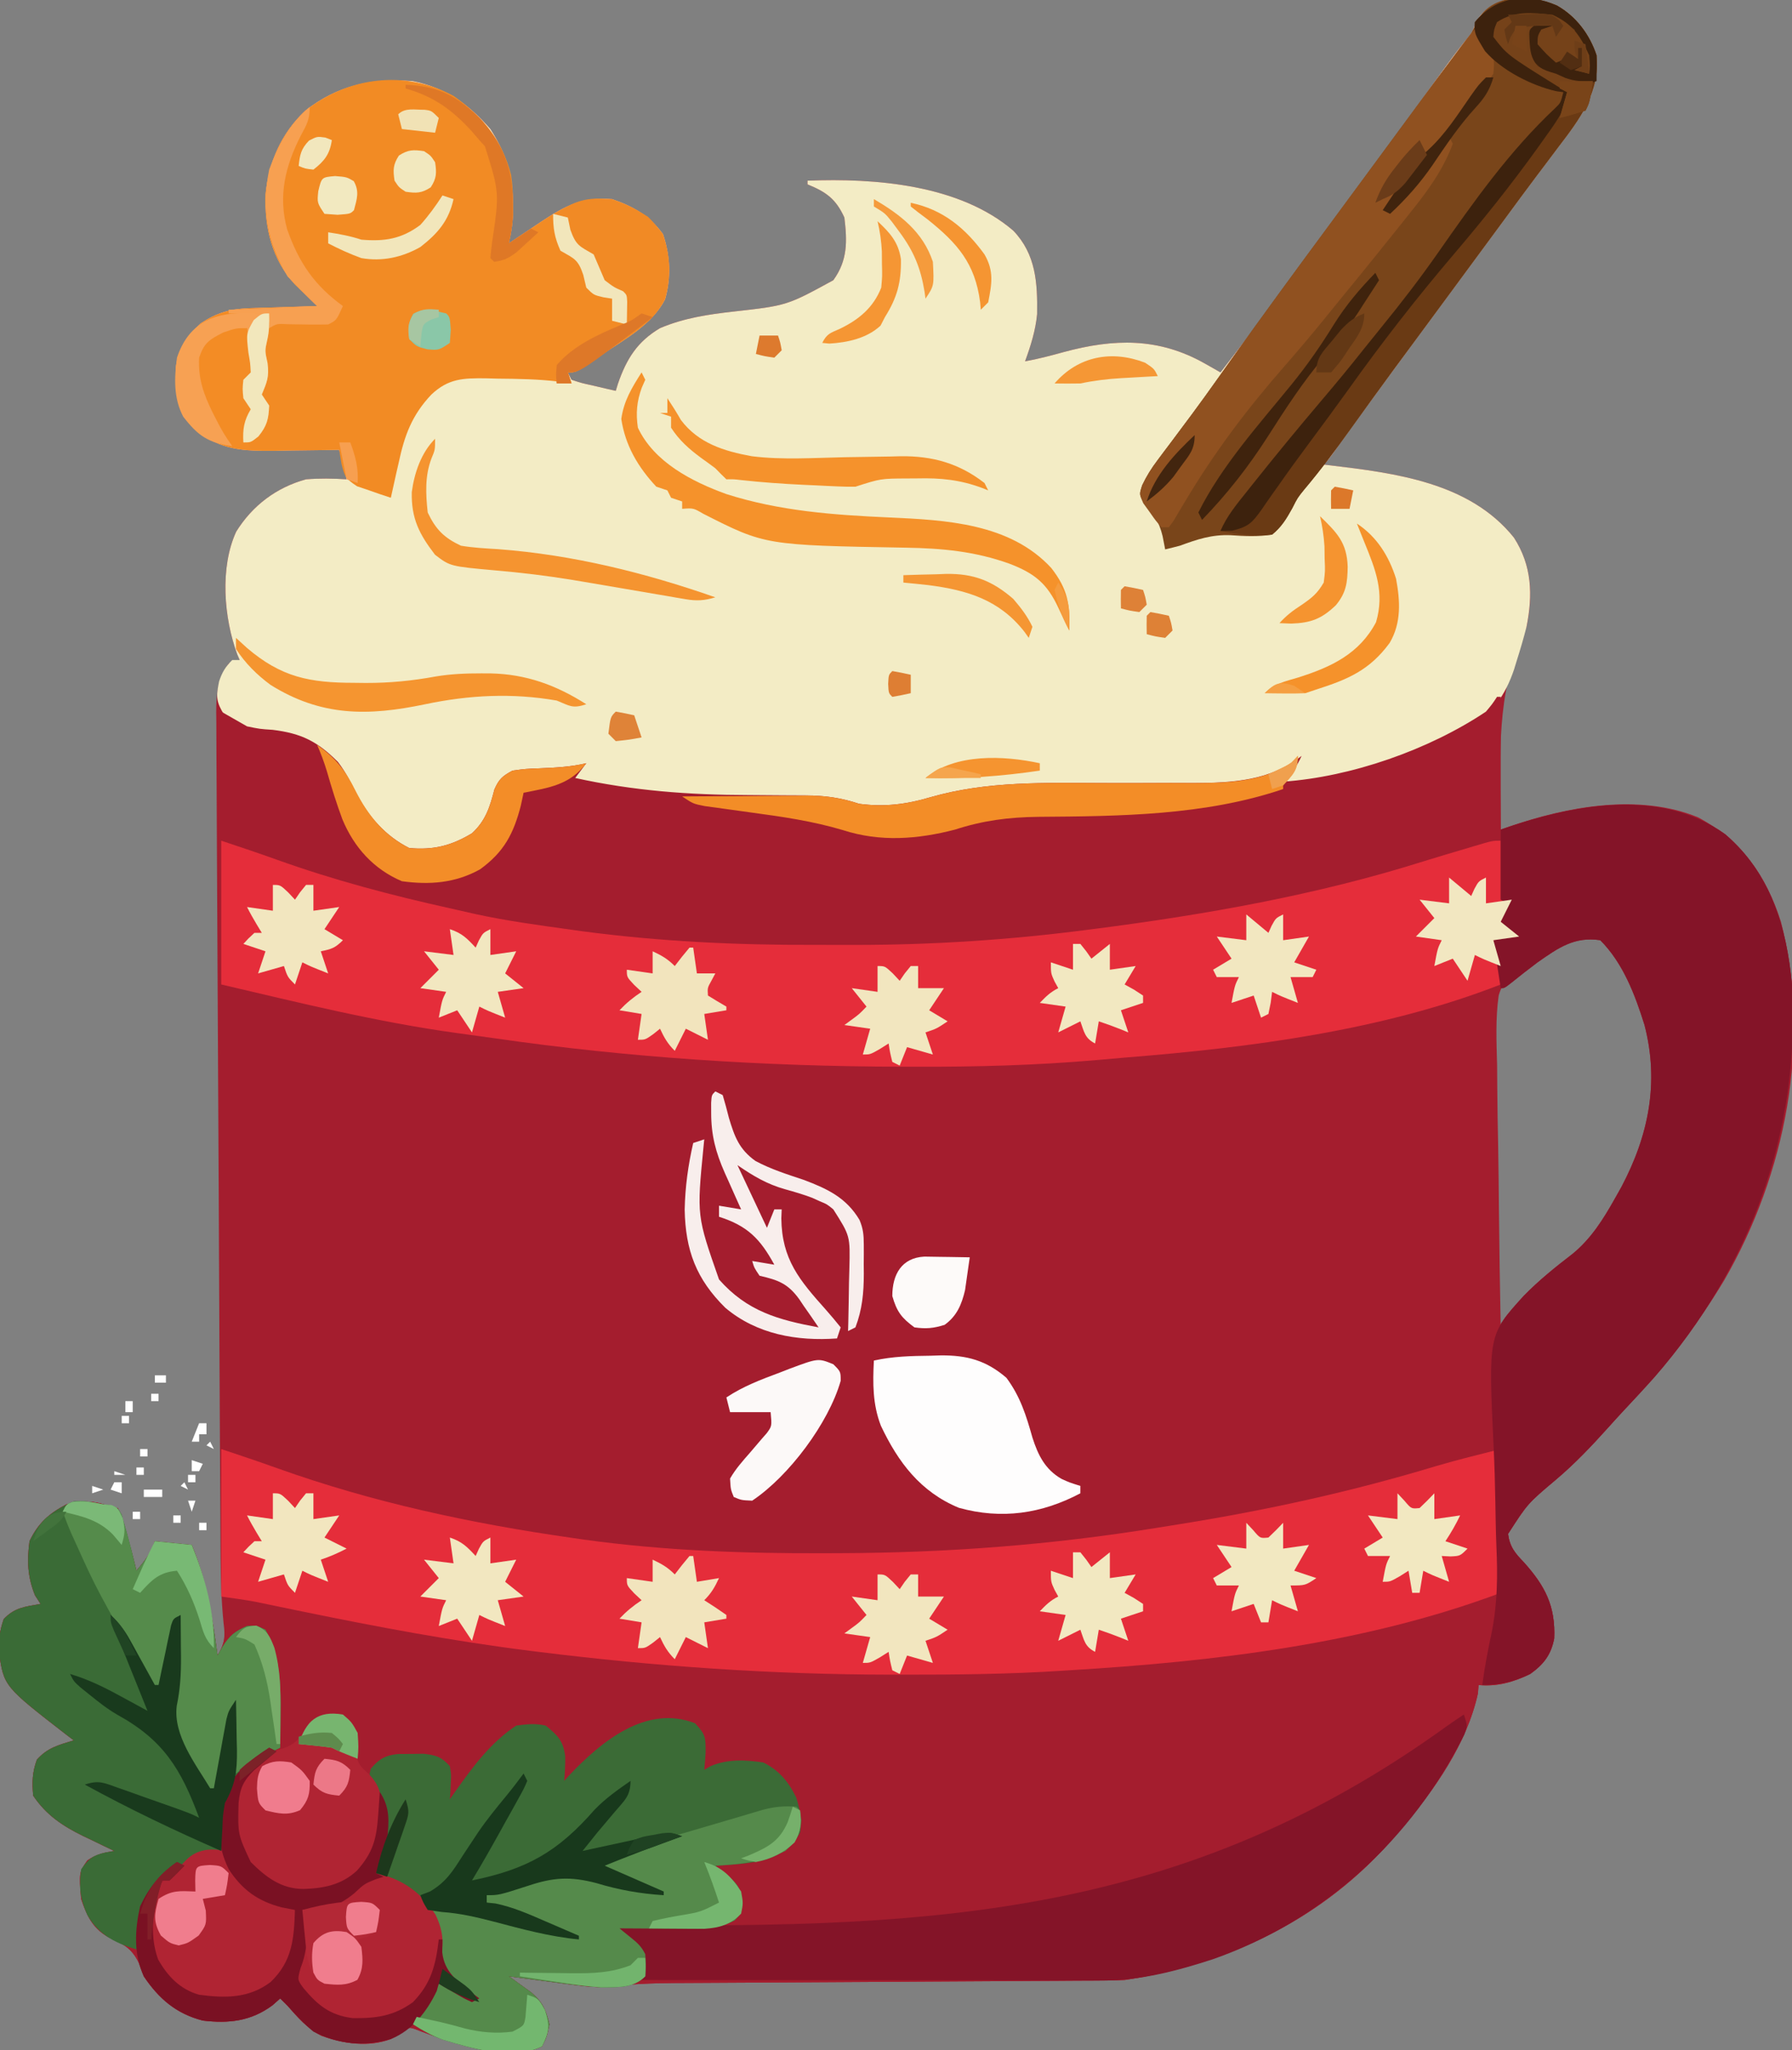 <svg height="556" width="486" xmlns="http://www.w3.org/2000/svg" version="1.1">
<rect width="100%" height="100%" fill="#808080" stroke="none"/>
<path transform="translate(422.25,1.5)" fill="#A41D2E" d="M0 0 C5.237 2.964 8.864 7.842 10.75 13.5 C11.743 23.427 6.147 30.839 0.375 38.375 C-0.883 40.049 -2.141 41.724 -3.398 43.398 C-4.039 44.245 -4.679 45.092 -5.339 45.964 C-8.343 49.951 -11.295 53.976 -14.25 58 C-15.416 59.584 -16.583 61.167 -17.75 62.75 C-18.328 63.534 -18.905 64.317 -19.5 65.125 C-24.75 72.25 -24.75 72.25 -26.5 74.625 C-27.666 76.208 -28.832 77.79 -29.998 79.373 C-32.924 83.346 -35.853 87.317 -38.785 91.285 C-45.328 100.145 -51.829 109.032 -58.252 117.979 C-58.763 118.69 -59.274 119.4 -59.801 120.133 C-60.251 120.761 -60.701 121.389 -61.165 122.036 C-62.25 123.5 -62.25 123.5 -63.25 124.5 C-62.414 124.597 -62.414 124.597 -61.56 124.696 C-43.732 126.83 -23.647 129.351 -11.66 144.312 C-6.803 151.847 -6.405 159.891 -8.25 168.5 C-8.966 170.299 -9.683 172.097 -10.424 173.885 C-16.691 189.449 -15.268 206.98 -15.25 223.5 C-14.5 223.234 -13.75 222.969 -12.977 222.695 C2.826 217.242 22.214 213.589 38.277 220.176 C50.08 226.497 56.71 235.892 60.75 248.5 C69.103 281.111 62.014 316.859 45.367 345.719 C37.646 358.623 28.443 370.071 18.154 380.994 C16.715 382.538 15.3 384.101 13.891 385.672 C9.377 390.693 4.834 395.49 -0.336 399.852 C-7.95 406.271 -7.95 406.271 -13.25 414.5 C-12.816 418.03 -11.365 419.734 -8.938 422.25 C-3.207 428.652 -0.368 434.097 -0.746 442.879 C-1.598 447.311 -3.615 449.896 -7.25 452.5 C-11.733 454.694 -16.223 455.986 -21.25 455.5 C-21.312 456.263 -21.374 457.026 -21.438 457.812 C-24.444 471.457 -33.291 484.064 -42.25 494.5 C-42.938 495.322 -43.627 496.145 -44.336 496.992 C-63.146 518.79 -89.057 531.29 -117.25 535.5 C-119.137 535.592 -121.026 535.641 -122.915 535.651 C-124.02 535.66 -125.124 535.668 -126.262 535.677 C-127.459 535.681 -128.656 535.685 -129.89 535.689 C-131.843 535.702 -133.796 535.715 -135.749 535.728 C-137.841 535.74 -139.933 535.751 -142.025 535.76 C-146.396 535.781 -150.768 535.808 -155.14 535.837 C-164.427 535.897 -173.713 535.949 -183 536 C-193.014 536.055 -203.027 536.112 -213.041 536.178 C-217.378 536.206 -221.716 536.229 -226.053 536.249 C-228.108 536.26 -230.162 536.272 -232.216 536.285 C-234.709 536.302 -237.202 536.314 -239.696 536.323 C-245.58 536.367 -251.346 536.598 -257.19 537.304 C-260.091 537.58 -262.812 537.321 -265.695 536.941 C-267.339 536.734 -267.339 536.734 -269.016 536.521 C-270.124 536.37 -271.233 536.219 -272.375 536.062 C-273.522 535.915 -274.67 535.767 -275.852 535.615 C-278.653 535.253 -281.452 534.882 -284.25 534.5 C-283.697 534.893 -283.144 535.285 -282.575 535.689 C-281.49 536.477 -281.49 536.477 -280.383 537.281 C-279.665 537.798 -278.947 538.314 -278.208 538.846 C-275.077 541.491 -274.245 543.52 -273.25 547.5 C-273.938 550.875 -273.938 550.875 -275.25 553.5 C-283.084 557.417 -294.28 554.035 -302.094 551.57 C-304.239 550.843 -306.371 550.08 -308.492 549.285 C-311.293 548.152 -311.293 548.152 -313.875 549.812 C-315.051 550.648 -315.051 550.648 -316.25 551.5 C-322.347 553.813 -329.1 552.774 -335.07 550.625 C-338.865 548.666 -341.478 545.686 -344.25 542.5 C-344.91 541.84 -345.57 541.18 -346.25 540.5 C-347.302 541.428 -347.302 541.428 -348.375 542.375 C-354.203 546.682 -360.191 547.332 -367.25 546.5 C-374.43 544.652 -379.145 540.589 -383.25 534.5 C-383.704 533.283 -384.158 532.066 -384.625 530.812 C-386.709 526.565 -388.97 525.784 -393.09 523.754 C-397.193 521.372 -398.77 517.939 -400.25 513.5 C-400.82 506.323 -400.82 506.323 -398.562 503.062 C-396.052 501.366 -394.201 501.004 -391.25 500.5 C-392.191 500.053 -393.132 499.605 -394.102 499.145 C-395.36 498.534 -396.617 497.924 -397.875 497.312 C-398.492 497.021 -399.11 496.729 -399.746 496.428 C-405.265 493.727 -409.781 490.703 -413.25 485.5 C-413.587 481.857 -413.504 479.197 -412.25 475.75 C-409.342 472.479 -406.405 471.794 -402.25 470.5 C-403.211 469.773 -403.211 469.773 -404.191 469.031 C-421.219 455.836 -421.219 455.836 -422.527 446.527 C-422.677 443.316 -422.304 440.655 -421.25 437.625 C-418.277 434.466 -415.478 434.262 -411.25 433.5 C-411.745 432.737 -412.24 431.974 -412.75 431.188 C-414.782 426.192 -414.957 421.827 -414.25 416.5 C-411.94 411.612 -409.007 409.019 -404.25 406.5 C-399.206 405.239 -396.045 405.559 -391.25 407.5 C-390.92 407.5 -390.59 407.5 -390.25 407.5 C-388.299 413.119 -386.618 418.711 -385.25 424.5 C-382.998 421.812 -381.368 419.854 -380.25 416.5 C-376.95 416.83 -373.65 417.16 -370.25 417.5 C-366.133 427.295 -364.68 437.048 -363.25 447.5 C-361.324 444.293 -361.118 442.424 -361.609 438.746 C-362.224 432.727 -362.384 426.77 -362.428 420.72 C-362.436 419.699 -362.443 418.679 -362.451 417.627 C-362.472 414.271 -362.488 410.915 -362.503 407.559 C-362.517 405.134 -362.532 402.708 -362.548 400.283 C-362.591 393.041 -362.627 385.799 -362.662 378.558 C-362.679 375.14 -362.696 371.723 -362.714 368.306 C-362.772 356.941 -362.829 345.576 -362.879 334.211 C-362.884 333.123 -362.884 333.123 -362.888 332.014 C-362.892 331.287 -362.895 330.56 -362.898 329.812 C-362.905 328.339 -362.911 326.867 -362.917 325.395 C-362.921 324.664 -362.924 323.934 -362.927 323.181 C-362.98 311.323 -363.046 299.465 -363.117 287.607 C-363.191 275.414 -363.253 263.221 -363.304 251.028 C-363.333 244.189 -363.366 237.35 -363.413 230.511 C-363.456 224.087 -363.484 217.664 -363.501 211.24 C-363.51 208.882 -363.524 206.524 -363.544 204.165 C-363.57 200.949 -363.577 197.734 -363.58 194.518 C-363.591 193.582 -363.603 192.647 -363.616 191.683 C-363.597 186.573 -363.235 182.863 -360.25 178.5 C-359.26 178.17 -358.27 177.84 -357.25 177.5 C-357.467 176.999 -357.683 176.497 -357.906 175.98 C-361.538 166.111 -362.675 152.446 -358.188 142.688 C-353.801 135.623 -347.299 130.699 -339.25 128.5 C-335.553 128.204 -331.948 128.251 -328.25 128.5 C-329.24 124.54 -329.24 124.54 -330.25 120.5 C-331.056 120.516 -331.863 120.531 -332.693 120.548 C-336.379 120.61 -340.064 120.649 -343.75 120.688 C-345.018 120.713 -346.287 120.738 -347.594 120.764 C-355.941 120.829 -362.449 120.709 -369.062 115.125 C-373.762 109.486 -374.798 105.724 -374.602 98.445 C-373.954 93.023 -371.786 89.957 -367.812 86.188 C-363.426 83.299 -359.748 82.254 -354.512 82.086 C-353.445 82.047 -352.378 82.009 -351.279 81.969 C-350.177 81.938 -349.074 81.907 -347.938 81.875 C-346.815 81.836 -345.693 81.798 -344.537 81.758 C-341.775 81.664 -339.013 81.578 -336.25 81.5 C-336.8 80.969 -337.35 80.438 -337.917 79.891 C-338.638 79.184 -339.359 78.478 -340.102 77.75 C-340.817 77.054 -341.531 76.358 -342.268 75.641 C-348.496 68.914 -350.538 60.212 -350.25 51.25 C-349.355 42.382 -345.984 34.653 -339.438 28.5 C-330.656 21.589 -321.222 19.596 -310.25 20.5 C-301.479 22.261 -295.058 26.781 -289.25 33.5 C-285.001 40.084 -283.103 46.173 -283.125 54 C-283.122 54.918 -283.12 55.836 -283.117 56.781 C-283.248 59.45 -283.656 61.899 -284.25 64.5 C-283.442 63.957 -282.634 63.415 -281.801 62.855 C-280.732 62.14 -279.664 61.425 -278.562 60.688 C-277.507 59.98 -276.451 59.272 -275.363 58.543 C-268.62 54.118 -264.463 51.943 -256.25 52.5 C-250.418 54.511 -246.084 56.971 -242.438 62 C-240.465 67.815 -240.175 73.756 -241.883 79.703 C-245.319 86.359 -252.451 90.345 -258.531 94.361 C-259.681 95.123 -260.824 95.898 -261.958 96.686 C-266.032 99.5 -266.032 99.5 -268.25 99.5 C-267.92 100.16 -267.59 100.82 -267.25 101.5 C-264.445 102.415 -264.445 102.415 -261.188 103.125 C-260.083 103.385 -258.978 103.646 -257.84 103.914 C-256.985 104.107 -256.131 104.301 -255.25 104.5 C-255.054 103.859 -254.858 103.219 -254.656 102.559 C-252.341 95.861 -249.443 91.165 -243.25 87.5 C-236.779 84.752 -230.254 83.78 -223.312 83 C-208.826 81.373 -208.826 81.373 -196.25 74.5 C-192.337 69.08 -192.47 63.967 -193.25 57.5 C-195.553 52.451 -198.164 50.58 -203.25 48.5 C-203.25 48.17 -203.25 47.84 -203.25 47.5 C-184.868 46.768 -162.002 48.558 -147.434 61.059 C-141.31 67.448 -140.848 75.182 -140.98 83.703 C-141.412 88.178 -142.716 92.291 -144.25 96.5 C-140.699 95.851 -137.258 94.956 -133.782 93.989 C-120.174 90.298 -107.995 89.992 -95.453 97.113 C-94.661 97.561 -93.868 98.009 -93.052 98.47 C-92.457 98.81 -91.863 99.15 -91.25 99.5 C-84.738 91.076 -78.269 82.637 -72.123 73.942 C-68.64 69.022 -65.08 64.162 -61.5 59.312 C-60.908 58.51 -60.316 57.708 -59.706 56.882 C-57.888 54.421 -56.069 51.96 -54.25 49.5 C-51.895 46.313 -49.54 43.126 -47.188 39.938 C-46.615 39.162 -46.042 38.386 -45.453 37.587 C-40.759 31.215 -36.12 24.806 -31.511 18.373 C-29.389 15.418 -27.262 12.515 -24.969 9.688 C-23.085 7.477 -23.085 7.477 -21.875 4.375 C-17.536 -3.301 -7.38 -3.181 0 0 Z M-2.482 256.658 C-5.25 258.5 -5.25 258.5 -7.91 259.857 C-11.606 262.065 -14.608 264.173 -15.802 268.503 C-16.69 274.771 -16.395 281.097 -16.227 287.406 C-16.208 289.457 -16.194 291.509 -16.184 293.56 C-16.146 298.94 -16.048 304.318 -15.937 309.697 C-15.834 315.193 -15.789 320.69 -15.738 326.188 C-15.631 336.96 -15.461 347.73 -15.25 358.5 C-14.127 357.541 -13.005 356.581 -11.883 355.621 C-11.257 355.087 -10.632 354.553 -9.988 354.002 C7.82 338.612 24.028 319.346 26.562 295.125 C27.373 280.399 22.836 266.144 13.75 254.5 C11.857 252.219 11.857 252.219 8.75 252 C4.299 252.147 1.124 254.187 -2.482 256.658 Z"></path>
<path transform="translate(422.25,1.5)" fill="#F3ECC5" d="M0 0 C5.237 2.964 8.864 7.842 10.75 13.5 C11.743 23.427 6.147 30.839 0.375 38.375 C-0.883 40.049 -2.141 41.724 -3.398 43.398 C-4.039 44.245 -4.679 45.092 -5.339 45.964 C-8.343 49.951 -11.295 53.976 -14.25 58 C-15.416 59.584 -16.583 61.167 -17.75 62.75 C-18.328 63.534 -18.905 64.317 -19.5 65.125 C-24.75 72.25 -24.75 72.25 -26.5 74.625 C-27.666 76.208 -28.832 77.79 -29.998 79.373 C-32.924 83.346 -35.853 87.317 -38.785 91.285 C-45.328 100.145 -51.829 109.032 -58.252 117.979 C-58.763 118.69 -59.274 119.4 -59.801 120.133 C-60.251 120.761 -60.701 121.389 -61.165 122.036 C-62.25 123.5 -62.25 123.5 -63.25 124.5 C-62.414 124.597 -62.414 124.597 -61.56 124.696 C-43.732 126.83 -23.647 129.351 -11.66 144.312 C-6.765 151.906 -6.503 159.833 -8.25 168.5 C-9.046 171.638 -9.961 174.726 -10.938 177.812 C-11.169 178.565 -11.4 179.318 -11.638 180.094 C-14.031 187.151 -17.624 192.298 -24.254 195.906 C-25.763 196.625 -27.284 197.323 -28.812 198 C-29.631 198.375 -30.449 198.749 -31.293 199.135 C-44.648 205.083 -60.388 211.84 -75.25 211.5 C-73.6 209.19 -71.95 206.88 -70.25 204.5 C-70.828 205.098 -71.405 205.696 -72 206.312 C-80.377 211.951 -90.687 211.92 -100.47 211.85 C-102.624 211.836 -104.776 211.842 -106.93 211.854 C-113.044 211.885 -119.158 211.881 -125.272 211.86 C-148.966 211.792 -148.966 211.792 -172.151 216.385 C-178.731 218.336 -185.719 218.673 -192.278 216.494 C-197.017 215.119 -201.689 215.221 -206.59 215.227 C-208.633 215.209 -210.677 215.191 -212.721 215.172 C-213.779 215.165 -214.838 215.157 -215.928 215.15 C-233.707 215.013 -250.867 214.598 -268.25 210.5 C-267.26 209.18 -266.27 207.86 -265.25 206.5 C-266.24 206.83 -267.23 207.16 -268.25 207.5 C-272.061 207.734 -275.868 207.882 -279.684 208.023 C-283.29 208.505 -284.795 208.869 -287.25 211.5 C-287.736 213.476 -288.218 215.453 -288.648 217.441 C-289.928 221.821 -292.536 224.447 -296.297 226.758 C-301.455 229.301 -305.544 230.406 -311.25 229.5 C-319.061 225.321 -324.254 218.587 -328.25 210.875 C-331.371 204.919 -334.913 201.083 -341.25 198.5 C-344.817 197.919 -348.372 197.397 -351.963 196.996 C-355.989 196.408 -358.516 195.743 -361.285 192.648 C-363.676 188.818 -363.684 187.534 -362.84 183.336 C-362.063 180.916 -361.084 179.261 -359.25 177.5 C-358.59 177.5 -357.93 177.5 -357.25 177.5 C-357.467 176.999 -357.683 176.497 -357.906 175.98 C-361.538 166.111 -362.675 152.446 -358.188 142.688 C-353.801 135.623 -347.299 130.699 -339.25 128.5 C-335.553 128.204 -331.948 128.251 -328.25 128.5 C-328.91 125.86 -329.57 123.22 -330.25 120.5 C-331.056 120.516 -331.863 120.531 -332.693 120.548 C-336.379 120.61 -340.064 120.649 -343.75 120.688 C-345.018 120.713 -346.287 120.738 -347.594 120.764 C-355.941 120.829 -362.449 120.709 -369.062 115.125 C-373.762 109.486 -374.798 105.724 -374.602 98.445 C-373.954 93.023 -371.786 89.957 -367.812 86.188 C-363.426 83.299 -359.748 82.254 -354.512 82.086 C-353.445 82.047 -352.378 82.009 -351.279 81.969 C-350.177 81.938 -349.074 81.907 -347.938 81.875 C-346.815 81.836 -345.693 81.798 -344.537 81.758 C-341.775 81.664 -339.013 81.578 -336.25 81.5 C-337.075 80.703 -337.075 80.703 -337.917 79.891 C-338.638 79.184 -339.359 78.478 -340.102 77.75 C-340.817 77.054 -341.531 76.358 -342.268 75.641 C-348.496 68.914 -350.538 60.212 -350.25 51.25 C-349.355 42.382 -345.984 34.653 -339.438 28.5 C-330.656 21.589 -321.222 19.596 -310.25 20.5 C-301.479 22.261 -295.058 26.781 -289.25 33.5 C-285.001 40.084 -283.103 46.173 -283.125 54 C-283.121 55.377 -283.121 55.377 -283.117 56.781 C-283.248 59.45 -283.656 61.899 -284.25 64.5 C-283.442 63.957 -282.634 63.415 -281.801 62.855 C-280.732 62.14 -279.664 61.425 -278.562 60.688 C-276.979 59.626 -276.979 59.626 -275.363 58.543 C-268.62 54.118 -264.463 51.943 -256.25 52.5 C-250.418 54.511 -246.084 56.971 -242.438 62 C-240.465 67.815 -240.175 73.756 -241.883 79.703 C-245.319 86.359 -252.451 90.345 -258.531 94.361 C-259.681 95.123 -260.824 95.898 -261.958 96.686 C-266.032 99.5 -266.032 99.5 -268.25 99.5 C-267.92 100.16 -267.59 100.82 -267.25 101.5 C-264.445 102.415 -264.445 102.415 -261.188 103.125 C-260.083 103.385 -258.978 103.646 -257.84 103.914 C-256.985 104.107 -256.131 104.301 -255.25 104.5 C-255.054 103.859 -254.858 103.219 -254.656 102.559 C-252.341 95.861 -249.443 91.165 -243.25 87.5 C-236.779 84.752 -230.254 83.78 -223.312 83 C-208.826 81.373 -208.826 81.373 -196.25 74.5 C-192.337 69.08 -192.47 63.967 -193.25 57.5 C-195.553 52.451 -198.164 50.58 -203.25 48.5 C-203.25 48.17 -203.25 47.84 -203.25 47.5 C-184.868 46.768 -162.002 48.558 -147.434 61.059 C-141.31 67.448 -140.848 75.182 -140.98 83.703 C-141.412 88.178 -142.716 92.291 -144.25 96.5 C-140.699 95.851 -137.258 94.956 -133.782 93.989 C-120.174 90.298 -107.995 89.992 -95.453 97.113 C-94.661 97.561 -93.868 98.009 -93.052 98.47 C-92.457 98.81 -91.863 99.15 -91.25 99.5 C-84.738 91.076 -78.269 82.637 -72.123 73.942 C-68.64 69.022 -65.08 64.162 -61.5 59.312 C-60.908 58.51 -60.316 57.708 -59.706 56.882 C-57.888 54.421 -56.069 51.96 -54.25 49.5 C-51.895 46.313 -49.54 43.126 -47.188 39.938 C-46.615 39.162 -46.042 38.386 -45.453 37.587 C-40.759 31.215 -36.12 24.806 -31.511 18.373 C-29.389 15.418 -27.262 12.515 -24.969 9.688 C-23.085 7.477 -23.085 7.477 -21.875 4.375 C-17.536 -3.301 -7.38 -3.181 0 0 Z"></path>
<path transform="translate(467.875,226.25)" fill="#A41D2E" d="M0 0 C12.228 10.44 16.678 25.152 18.125 40.75 C20.495 80.507 6.836 117.37 -19.207 147.28 C-21.912 150.315 -24.683 153.285 -27.471 156.244 C-28.91 157.788 -30.325 159.351 -31.734 160.922 C-36.248 165.943 -40.791 170.74 -45.961 175.102 C-53.575 181.521 -53.575 181.521 -58.875 189.75 C-58.441 193.28 -56.99 194.984 -54.562 197.5 C-48.832 203.902 -45.993 209.347 -46.371 218.129 C-47.223 222.561 -49.24 225.146 -52.875 227.75 C-57.358 229.944 -61.848 231.236 -66.875 230.75 C-66.937 231.513 -66.999 232.276 -67.062 233.062 C-70.069 246.707 -78.916 259.314 -87.875 269.75 C-88.563 270.572 -89.252 271.395 -89.961 272.242 C-108.771 294.04 -134.682 306.54 -162.875 310.75 C-164.762 310.842 -166.651 310.891 -168.54 310.901 C-170.197 310.914 -170.197 310.914 -171.887 310.927 C-173.084 310.931 -174.281 310.935 -175.515 310.939 C-177.468 310.952 -179.421 310.965 -181.374 310.978 C-183.466 310.99 -185.558 311.001 -187.65 311.01 C-192.021 311.031 -196.393 311.058 -200.765 311.087 C-210.052 311.147 -219.338 311.199 -228.625 311.25 C-238.639 311.305 -248.652 311.362 -258.666 311.428 C-263.003 311.456 -267.341 311.479 -271.678 311.499 C-273.733 311.51 -275.787 311.522 -277.841 311.535 C-280.334 311.552 -282.827 311.564 -285.321 311.573 C-291.205 311.617 -296.971 311.848 -302.815 312.554 C-305.716 312.83 -308.437 312.571 -311.32 312.191 C-312.416 312.053 -313.512 311.914 -314.641 311.771 C-315.749 311.62 -316.858 311.469 -318 311.312 C-319.147 311.165 -320.295 311.017 -321.477 310.865 C-324.278 310.503 -327.077 310.132 -329.875 309.75 C-329.322 310.143 -328.769 310.535 -328.2 310.939 C-327.476 311.465 -326.753 311.99 -326.008 312.531 C-325.29 313.048 -324.572 313.564 -323.833 314.096 C-320.702 316.741 -319.87 318.77 -318.875 322.75 C-319.562 326.125 -319.562 326.125 -320.875 328.75 C-328.709 332.667 -339.905 329.285 -347.719 326.82 C-349.864 326.093 -351.996 325.33 -354.117 324.535 C-356.918 323.402 -356.918 323.402 -359.5 325.062 C-360.676 325.898 -360.676 325.898 -361.875 326.75 C-367.972 329.063 -374.725 328.024 -380.695 325.875 C-384.49 323.916 -387.103 320.936 -389.875 317.75 C-390.535 317.09 -391.195 316.43 -391.875 315.75 C-392.576 316.369 -393.277 316.988 -394 317.625 C-399.828 321.932 -405.816 322.582 -412.875 321.75 C-420.055 319.902 -424.77 315.839 -428.875 309.75 C-429.329 308.533 -429.783 307.316 -430.25 306.062 C-432.334 301.815 -434.595 301.034 -438.715 299.004 C-442.818 296.622 -444.395 293.189 -445.875 288.75 C-446.445 281.573 -446.445 281.573 -444.188 278.312 C-441.677 276.616 -439.826 276.254 -436.875 275.75 C-437.816 275.303 -438.757 274.855 -439.727 274.395 C-440.985 273.784 -442.242 273.174 -443.5 272.562 C-444.117 272.271 -444.735 271.979 -445.371 271.678 C-450.89 268.977 -455.406 265.953 -458.875 260.75 C-459.212 257.107 -459.129 254.447 -457.875 251 C-454.967 247.729 -452.03 247.044 -447.875 245.75 C-448.836 245.023 -448.836 245.023 -449.816 244.281 C-466.844 231.086 -466.844 231.086 -468.152 221.777 C-468.302 218.566 -467.929 215.905 -466.875 212.875 C-463.902 209.716 -461.103 209.512 -456.875 208.75 C-457.37 207.987 -457.865 207.224 -458.375 206.438 C-460.407 201.442 -460.582 197.077 -459.875 191.75 C-457.565 186.862 -454.632 184.269 -449.875 181.75 C-444.831 180.489 -441.67 180.809 -436.875 182.75 C-436.545 182.75 -436.215 182.75 -435.875 182.75 C-433.924 188.369 -432.243 193.961 -430.875 199.75 C-428.623 197.062 -426.993 195.104 -425.875 191.75 C-422.575 192.08 -419.275 192.41 -415.875 192.75 C-411.758 202.545 -410.305 212.298 -408.875 222.75 C-406.615 219.155 -406.666 216.184 -406.75 212 C-406.768 210.83 -406.786 209.659 -406.805 208.453 C-406.828 207.561 -406.851 206.669 -406.875 205.75 C-406.28 205.87 -405.685 205.99 -405.072 206.114 C-399.824 207.171 -394.575 208.22 -389.324 209.262 C-384.509 210.218 -379.7 211.201 -374.895 212.207 C-345.843 218.186 -316.36 222.053 -286.812 224.562 C-286.138 224.62 -285.463 224.677 -284.768 224.736 C-280.14 225.122 -275.509 225.453 -270.875 225.75 C-270.144 225.797 -269.414 225.845 -268.661 225.893 C-254.048 226.808 -239.451 226.949 -224.812 226.938 C-223.634 226.938 -222.456 226.938 -221.241 226.938 C-201.391 226.923 -181.66 226.38 -161.875 224.75 C-160.416 224.63 -160.416 224.63 -158.928 224.507 C-153.559 224.043 -148.219 223.442 -142.875 222.75 C-142.113 222.656 -141.352 222.563 -140.567 222.466 C-129.269 221.064 -118.066 219.148 -106.875 217.062 C-105.722 216.855 -104.568 216.648 -103.38 216.435 C-89.339 213.741 -75.621 209.642 -61.875 205.75 C-61.911 204.897 -61.948 204.044 -61.985 203.165 C-62.311 195.019 -62.526 186.879 -62.624 178.727 C-62.678 174.537 -62.771 170.357 -62.962 166.171 C-64.301 135.847 -64.301 135.847 -54.615 125.184 C-50.521 120.998 -45.991 117.354 -41.354 113.787 C-36.322 109.653 -33.045 104.393 -29.875 98.75 C-29.3 97.728 -28.725 96.706 -28.133 95.652 C-20.744 81.67 -17.843 67.301 -21.875 51.75 C-24.431 43.572 -27.684 34.941 -33.875 28.75 C-40.902 27.703 -45.239 30.807 -50.875 34.75 C-53.341 36.602 -55.766 38.486 -58.16 40.43 C-59.875 41.75 -59.875 41.75 -60.875 41.75 C-61.535 37.46 -62.195 33.17 -62.875 28.75 C-61.225 28.09 -59.575 27.43 -57.875 26.75 C-59.855 24.77 -59.855 24.77 -61.875 22.75 C-60.39 20.77 -60.39 20.77 -58.875 18.75 C-59.535 18.42 -60.195 18.09 -60.875 17.75 C-60.875 11.48 -60.875 5.21 -60.875 -1.25 C-41.637 -7.961 -17.794 -12.811 0 0 Z"></path>
<path transform="translate(406,189)" fill="#A41D2E" d="M0 0 C0.33 0 0.66 0 1 0 C1 12.87 1 25.74 1 39 C-6.453 41.71 -13.607 44.086 -21.25 46 C-23.293 46.52 -25.336 47.041 -27.379 47.562 C-28.354 47.81 -29.328 48.057 -30.333 48.312 C-33.631 49.163 -36.908 50.082 -40.188 51 C-65.808 57.754 -91.763 61.592 -118 65 C-118.741 65.098 -119.482 65.195 -120.245 65.296 C-140.303 67.919 -160.286 68.239 -180.5 68.25 C-181.759 68.251 -183.019 68.252 -184.317 68.253 C-204.399 68.242 -224.074 67.476 -244 65 C-245.255 64.855 -246.51 64.711 -247.803 64.562 C-263.964 62.692 -279.609 59.791 -295.348 55.683 C-297.683 55.082 -300.022 54.515 -302.371 53.973 C-309.982 52.187 -317.388 50.003 -324.812 47.562 C-325.66 47.286 -326.508 47.01 -327.382 46.725 C-333.875 44.539 -339.682 41.872 -346 39 C-346 27.45 -346 15.9 -346 4 C-342.535 5.98 -342.535 5.98 -339 8 C-335.55 8.712 -335.55 8.712 -332.062 8.938 C-324.219 9.895 -319.897 12.103 -314.375 17.625 C-312.256 20.348 -310.804 23.302 -309.25 26.375 C-306.012 32.548 -301.324 37.838 -295 41 C-288.435 41.576 -283.67 40.406 -278 37 C-274.269 33.564 -273.147 29.87 -271.906 25.086 C-270.7 22.309 -269.677 21.429 -267 20 C-263.504 19.523 -263.504 19.523 -259.562 19.375 C-255.261 19.196 -251.197 18.987 -247 18 C-247.99 19.32 -248.98 20.64 -250 22 C-234.255 25.464 -219.155 26.595 -203.062 26.625 C-199.858 26.641 -196.655 26.664 -193.451 26.697 C-191.483 26.716 -189.515 26.726 -187.547 26.724 C-182.286 26.765 -177.992 27.339 -173 29 C-166.16 29.91 -160.179 29.157 -153.645 27.215 C-138.255 22.791 -122.593 23.315 -106.735 23.368 C-100.646 23.387 -94.558 23.376 -88.469 23.342 C-86.375 23.336 -84.282 23.349 -82.189 23.364 C-71.792 23.335 -61.371 22.744 -53 16 C-54.302 18.905 -55.709 20.809 -58 23 C-39.471 21.7 -18.466 14.351 -3 4 C-1.253 1.904 -1.253 1.904 0 0 Z"></path>
<path transform="translate(60,228)" fill="#E52D3A" d="M0 0 C5.081 1.694 10.134 3.386 15.172 5.193 C30.618 10.724 46.061 14.797 62.079 18.351 C64.375 18.861 66.669 19.383 68.961 19.91 C77.343 21.732 85.819 22.891 94.312 24.062 C95.467 24.225 96.622 24.388 97.812 24.555 C118.779 27.34 139.747 28.335 160.886 28.261 C164.499 28.25 168.11 28.261 171.723 28.273 C192.87 28.287 213.839 26.904 234.812 24.188 C235.469 24.104 236.125 24.02 236.801 23.933 C266.831 20.072 297.11 14.748 326.035 5.615 C329.823 4.43 333.631 3.313 337.438 2.188 C338.167 1.968 338.896 1.749 339.648 1.523 C344.772 0 344.772 0 347 0 C347 5.28 347 10.56 347 16 C347.99 16.33 348.98 16.66 350 17 C349.01 18.65 348.02 20.3 347 22 C348.65 23.32 350.3 24.64 352 26 C349.69 26.33 347.38 26.66 345 27 C345.33 27.681 345.66 28.361 346 29.062 C347.173 32.508 347.142 35.384 347 39 C315.109 51.471 279.15 56.115 245.188 58.819 C242.583 59.034 239.98 59.271 237.377 59.506 C221.026 60.93 204.783 61.361 188.375 61.312 C187.084 61.311 185.792 61.309 184.462 61.307 C147.337 61.22 110.64 58.881 73.896 53.562 C70.595 53.086 67.293 52.63 63.988 52.188 C42.402 49.227 21.194 43.953 0 39 C0 26.13 0 13.26 0 0 Z"></path>
<path transform="translate(60,393)" fill="#E52D3A" d="M0 0 C5.081 1.694 10.134 3.386 15.172 5.193 C41.073 14.467 67.729 20.171 94.938 24.062 C96.605 24.306 96.605 24.306 98.306 24.555 C120.076 27.565 141.794 28.347 163.75 28.25 C165.025 28.247 166.301 28.243 167.615 28.24 C196.865 28.147 225.099 26.011 253.957 21.331 C255.941 21.01 257.925 20.694 259.91 20.378 C283.526 16.599 306.598 11.544 329.492 4.613 C335.284 2.917 341.145 1.464 347 0 C347 12.87 347 25.74 347 39 C310.058 52.853 269.154 57.655 230 60 C229.026 60.064 229.026 60.064 228.032 60.128 C213.669 61.061 199.328 61.201 184.938 61.188 C183.749 61.187 182.56 61.186 181.336 61.186 C149.317 61.142 117.767 58.956 86 55 C85.296 54.913 84.593 54.825 83.868 54.735 C63.017 52.118 42.466 48.266 21.887 44.034 C20.482 43.746 20.482 43.746 19.048 43.451 C17.294 43.089 15.539 42.725 13.786 42.358 C12.994 42.194 12.202 42.029 11.386 41.86 C10.705 41.718 10.023 41.575 9.321 41.428 C6.23 40.858 3.112 40.445 0 40 C0 26.8 0 13.6 0 0 Z"></path>
<path transform="translate(467.875,226.25)" fill="#841428" d="M0 0 C12.228 10.44 16.678 25.152 18.125 40.75 C20.495 80.507 6.836 117.37 -19.207 147.28 C-21.912 150.315 -24.683 153.285 -27.471 156.244 C-28.91 157.788 -30.325 159.351 -31.734 160.922 C-36.248 165.943 -40.791 170.74 -45.961 175.102 C-53.575 181.521 -53.575 181.521 -58.875 189.75 C-58.441 193.28 -56.99 194.984 -54.562 197.5 C-48.832 203.902 -45.993 209.347 -46.371 218.129 C-47.223 222.559 -49.238 225.15 -52.875 227.75 C-57.276 229.871 -60.985 230.75 -65.875 230.75 C-65.233 225.89 -64.328 221.169 -63.296 216.374 C-61.735 208.492 -61.687 201.024 -62.045 193.026 C-62.207 189.057 -62.258 185.085 -62.33 181.113 C-62.425 176.12 -62.551 171.135 -62.797 166.147 C-64.241 135.786 -64.241 135.786 -54.628 125.191 C-50.534 120.998 -46 117.354 -41.357 113.787 C-36.322 109.655 -33.045 104.394 -29.875 98.75 C-29.3 97.728 -28.725 96.706 -28.133 95.652 C-20.744 81.67 -17.843 67.301 -21.875 51.75 C-24.431 43.572 -27.684 34.941 -33.875 28.75 C-40.902 27.703 -45.239 30.807 -50.875 34.75 C-53.341 36.602 -55.766 38.486 -58.16 40.43 C-59.875 41.75 -59.875 41.75 -60.875 41.75 C-61.535 37.46 -62.195 33.17 -62.875 28.75 C-61.225 28.09 -59.575 27.43 -57.875 26.75 C-59.195 25.43 -60.515 24.11 -61.875 22.75 C-60.885 21.43 -59.895 20.11 -58.875 18.75 C-59.535 18.42 -60.195 18.09 -60.875 17.75 C-60.875 11.48 -60.875 5.21 -60.875 -1.25 C-41.637 -7.961 -17.794 -12.811 0 0 Z"></path>
<path transform="translate(123,26)" fill="#F28B24" d="M0 0 C7.827 5.49 13.271 12.083 15.613 21.453 C16.026 24.172 16.133 26.75 16.125 29.5 C16.129 30.877 16.129 30.877 16.133 32.281 C16.002 34.95 15.594 37.399 15 40 C15.808 39.457 16.616 38.915 17.449 38.355 C18.518 37.64 19.586 36.925 20.688 36.188 C22.271 35.126 22.271 35.126 23.887 34.043 C30.63 29.618 34.787 27.443 43 28 C48.832 30.011 53.166 32.471 56.812 37.5 C58.785 43.315 59.075 49.256 57.367 55.203 C53.931 61.859 46.799 65.845 40.719 69.861 C39.569 70.623 38.426 71.398 37.292 72.186 C33.218 75 33.218 75 31 75 C31.33 75.99 31.66 76.98 32 78 C30.93 77.841 29.86 77.683 28.758 77.52 C23.138 76.823 17.532 76.74 11.875 76.688 C10.817 76.658 9.758 76.629 8.668 76.6 C2.6 76.55 -1.384 76.651 -6 81 C-11.275 86.573 -13.301 92.085 -14.875 99.5 C-15.086 100.418 -15.298 101.336 -15.516 102.281 C-16.028 104.517 -16.522 106.756 -17 109 C-18.971 108.373 -20.927 107.697 -22.875 107 C-24.511 106.443 -24.511 106.443 -26.18 105.875 C-29.312 103.793 -29.516 103.278 -30.383 99.812 C-30.586 98.554 -30.79 97.296 -31 96 C-31.806 96.016 -32.613 96.031 -33.443 96.048 C-37.129 96.11 -40.814 96.149 -44.5 96.188 C-45.768 96.213 -47.037 96.238 -48.344 96.264 C-56.691 96.329 -63.199 96.209 -69.812 90.625 C-74.512 84.986 -75.548 81.224 -75.352 73.945 C-74.704 68.523 -72.536 65.457 -68.562 61.688 C-64.176 58.799 -60.498 57.754 -55.262 57.586 C-54.195 57.547 -53.128 57.509 -52.029 57.469 C-50.927 57.438 -49.824 57.407 -48.688 57.375 C-47.565 57.336 -46.443 57.298 -45.287 57.258 C-42.525 57.164 -39.763 57.078 -37 57 C-37.55 56.469 -38.1 55.938 -38.667 55.391 C-39.388 54.684 -40.109 53.978 -40.852 53.25 C-41.567 52.554 -42.281 51.858 -43.018 51.141 C-49.246 44.414 -51.288 35.712 -51 26.75 C-50.105 17.882 -46.734 10.153 -40.188 4 C-28.564 -5.147 -13.165 -7.141 0 0 Z"></path>
<path transform="translate(188.5,467.375)" fill="#3B6B36" d="M0 0 C2.905 3.05 2.864 3.825 2.875 7.875 C2.779 9.46 2.663 11.045 2.5 12.625 C3.31 12.145 3.31 12.145 4.137 11.656 C8.731 9.652 13.61 9.902 18.5 10.625 C22.764 12.72 25.383 15.894 27.438 20.125 C28.508 23.653 29.054 25.984 28.5 29.625 C26.161 33.816 23.405 35.55 18.871 37.066 C14.471 38.103 10.005 38.385 5.5 38.625 C6.469 39.409 7.439 40.193 8.438 41 C11.414 43.406 12.394 44.625 12.812 48.562 C12.5 51.625 12.5 51.625 10.75 53.438 C6.71 55.57 3.177 55.746 -1.359 55.723 C-2.474 55.719 -3.589 55.716 -4.738 55.713 C-5.897 55.705 -7.056 55.696 -8.25 55.688 C-9.424 55.683 -10.599 55.678 -11.809 55.674 C-14.706 55.662 -17.603 55.646 -20.5 55.625 C-19.531 56.409 -18.561 57.193 -17.562 58 C-15.66 59.538 -14.604 60.418 -13.5 62.625 C-13.312 65.625 -13.312 65.625 -13.5 68.625 C-16.812 71.937 -20.969 71.529 -25.5 71.625 C-29.904 71.337 -34.253 70.785 -38.625 70.188 C-39.772 70.04 -40.92 69.892 -42.102 69.74 C-44.903 69.378 -47.702 69.007 -50.5 68.625 C-49.947 69.018 -49.394 69.41 -48.825 69.814 C-48.101 70.34 -47.378 70.865 -46.633 71.406 C-45.915 71.923 -45.197 72.439 -44.458 72.971 C-41.327 75.616 -40.495 77.645 -39.5 81.625 C-40.188 85 -40.188 85 -41.5 87.625 C-49.325 91.538 -60.598 88.159 -68.441 85.793 C-71.5 84.625 -71.5 84.625 -76.5 81.625 C-74.19 77.995 -71.88 74.365 -69.5 70.625 C-67.85 71.285 -66.2 71.945 -64.5 72.625 C-63.173 72.984 -61.842 73.327 -60.5 73.625 C-61.066 73.236 -61.632 72.846 -62.215 72.445 C-68.211 67.872 -68.211 67.872 -69.043 64.285 C-69.099 62.606 -69.152 60.926 -69.203 59.246 C-69.773 54.219 -72.17 50.352 -75.5 46.625 C-79.004 44.209 -82.606 42.33 -86.5 40.625 C-86.356 40.091 -86.211 39.558 -86.062 39.008 C-83.593 29.213 -83.593 29.213 -85.469 19.578 C-85.85 18.975 -86.232 18.372 -86.625 17.75 C-88.5 14.625 -88.5 14.625 -87.938 12.312 C-85.665 9.645 -83.988 8.674 -80.504 8.324 C-79.368 8.32 -78.233 8.316 -77.062 8.312 C-75.929 8.296 -74.796 8.279 -73.629 8.262 C-70.217 8.658 -68.798 9.087 -66.5 11.625 C-66.109 13.887 -66.109 13.887 -66.25 16.312 C-66.286 17.121 -66.322 17.929 -66.359 18.762 C-66.429 19.684 -66.429 19.684 -66.5 20.625 C-65.756 19.556 -65.756 19.556 -64.996 18.465 C-60.187 11.684 -55.477 5.276 -48.5 0.625 C-45.405 0.226 -43.461 -0.014 -40.5 0.625 C-37.176 3.326 -35.731 4.78 -35.199 9.027 C-35.189 11.251 -35.279 13.413 -35.5 15.625 C-35.05 15.129 -34.6 14.632 -34.137 14.121 C-25.435 4.931 -13.189 -5.181 0 0 Z"></path>
<path transform="translate(422.25,1.5)" fill="#79451A" d="M0 0 C5.237 2.964 8.864 7.842 10.75 13.5 C11.743 23.427 6.147 30.839 0.375 38.375 C-0.883 40.049 -2.141 41.724 -3.398 43.398 C-4.039 44.245 -4.679 45.092 -5.339 45.964 C-8.343 49.951 -11.295 53.976 -14.25 58 C-15.416 59.584 -16.583 61.167 -17.75 62.75 C-18.616 63.926 -18.616 63.926 -19.5 65.125 C-24.75 72.25 -24.75 72.25 -26.5 74.625 C-27.666 76.208 -28.832 77.79 -29.998 79.373 C-32.924 83.346 -35.853 87.317 -38.785 91.285 C-39.961 92.877 -41.137 94.47 -42.312 96.062 C-42.888 96.842 -43.464 97.622 -44.057 98.426 C-48.122 103.942 -52.13 109.496 -56.125 115.062 C-60.097 120.596 -64.12 126.036 -68.52 131.242 C-70.35 133.505 -70.35 133.505 -71.762 136.32 C-73.39 139.264 -74.66 141.34 -77.25 143.5 C-81.122 144.088 -84.605 143.934 -88.508 143.656 C-93.6 143.444 -97.539 144.768 -102.25 146.5 C-103.579 146.85 -104.911 147.189 -106.25 147.5 C-106.59 145.737 -106.59 145.737 -106.938 143.938 C-107.91 139.859 -109.634 137.324 -112.422 134.238 C-113.25 132.5 -113.25 132.5 -112.483 130.151 C-111.301 127.61 -110.025 125.581 -108.344 123.348 C-107.77 122.579 -107.196 121.81 -106.605 121.017 C-105.993 120.207 -105.381 119.397 -104.75 118.562 C-103.469 116.847 -102.189 115.131 -100.91 113.414 C-99.969 112.154 -99.969 112.154 -99.008 110.868 C-96.695 107.752 -94.432 104.603 -92.188 101.438 C-91.389 100.315 -90.591 99.193 -89.793 98.07 C-89.386 97.498 -88.979 96.926 -88.56 96.337 C-79.833 84.1 -70.948 71.979 -62.016 59.891 C-59.09 55.93 -56.171 51.965 -53.25 48 C-52.09 46.426 -50.93 44.852 -49.77 43.277 C-47.37 40.021 -44.971 36.763 -42.574 33.504 C-41.97 32.683 -41.366 31.862 -40.743 31.016 C-39.553 29.398 -38.362 27.78 -37.173 26.161 C-34.63 22.707 -32.08 19.261 -29.477 15.852 C-28.68 14.807 -27.883 13.763 -27.062 12.688 C-26.388 11.815 -25.714 10.942 -25.02 10.043 C-23.138 7.474 -23.138 7.474 -21.672 4.293 C-17.716 -3.477 -7.125 -3.071 0 0 Z"></path>
<path transform="translate(28,408)" fill="#3A6B36" d="M0 0 C0.688 0.094 1.377 0.188 2.086 0.285 C4 1 4 1 4.977 2.785 C5.191 3.537 5.405 4.288 5.625 5.062 C5.861 5.867 6.097 6.671 6.34 7.5 C6.558 8.325 6.776 9.15 7 10 C7.208 10.784 7.415 11.568 7.629 12.375 C8.106 14.245 8.556 16.122 9 18 C11.252 15.312 12.882 13.354 14 10 C17.3 10.33 20.6 10.66 24 11 C28.117 20.795 29.57 30.548 31 41 C31.446 40.214 31.892 39.427 32.352 38.617 C34.27 35.571 35.704 34.413 39 33 C41.625 32.875 41.625 32.875 44 34 C48.026 41.333 48.143 48.678 48.062 56.875 C48.058 57.754 48.053 58.633 48.049 59.539 C48.037 61.693 48.019 63.846 48 66 C47.174 66.392 47.174 66.392 46.331 66.792 C45.249 67.316 45.249 67.316 44.145 67.852 C43.429 68.195 42.713 68.539 41.976 68.893 C39.177 70.461 37.724 72.318 36 75 C35.443 75.825 34.886 76.65 34.312 77.5 C32.303 82.857 32.244 88.32 32 94 C31.348 94.17 30.695 94.34 30.023 94.516 C22.097 96.713 16.278 99.27 11.969 106.562 C10.13 111.189 10.09 116.07 10 121 C3.792 119.226 -1.147 117.047 -4.375 111.25 C-6.295 106.927 -6.626 103.695 -6 99 C-3.979 96.081 -2.816 95.184 0.645 94.402 C1.422 94.27 2.199 94.137 3 94 C2.059 93.553 1.118 93.105 0.148 92.645 C-1.11 92.034 -2.367 91.424 -3.625 90.812 C-4.242 90.521 -4.86 90.229 -5.496 89.928 C-11.015 87.227 -15.531 84.203 -19 79 C-19.337 75.357 -19.254 72.697 -18 69.25 C-15.092 65.979 -12.155 65.294 -8 64 C-8.641 63.515 -9.281 63.031 -9.941 62.531 C-26.969 49.336 -26.969 49.336 -28.277 40.027 C-28.427 36.816 -28.054 34.155 -27 31.125 C-24.027 27.966 -21.228 27.762 -17 27 C-17.495 26.237 -17.99 25.474 -18.5 24.688 C-20.532 19.692 -20.707 15.327 -20 10 C-17.428 4.559 -13.563 1.448 -8 -0.812 C-5.197 -1.075 -2.747 -0.572 0 0 Z"></path>
<path transform="translate(397,465)" fill="#841428" d="M0 0 C1 3 1 3 0.137 5.426 C-14.133 33.849 -37.9 55.759 -68.022 66.355 C-77.56 69.465 -87.629 72.13 -97.695 72.12 C-98.805 72.122 -99.916 72.123 -101.06 72.124 C-102.263 72.121 -103.467 72.117 -104.707 72.114 C-106.624 72.114 -106.624 72.114 -108.581 72.114 C-112.074 72.114 -115.568 72.108 -119.061 72.101 C-122.717 72.095 -126.372 72.095 -130.028 72.093 C-136.944 72.09 -143.861 72.082 -150.777 72.072 C-158.654 72.061 -166.531 72.055 -174.407 72.05 C-190.605 72.04 -206.802 72.022 -223 72 C-222.963 70.902 -222.925 69.803 -222.887 68.672 C-223.059 63.083 -226.249 60.741 -230 57 C-229.274 57.01 -228.548 57.021 -227.799 57.032 C-142.621 58.059 -75.276 54.206 -4.6 3.138 C-3.087 2.062 -1.544 1.03 0 0 Z"></path>
<path transform="translate(216,490)" fill="#558A4B" d="M0 0 C1 1 1 1 1.312 3.75 C0.916 7.873 0.033 9.195 -3 12 C-9.206 15.048 -15.147 15.635 -22 16 C-21.031 16.784 -20.061 17.567 -19.062 18.375 C-16.086 20.781 -15.106 22 -14.688 25.938 C-15 29 -15 29 -16.75 30.812 C-20.79 32.945 -24.323 33.121 -28.859 33.098 C-29.974 33.094 -31.089 33.091 -32.238 33.088 C-33.397 33.08 -34.556 33.071 -35.75 33.062 C-36.924 33.058 -38.099 33.053 -39.309 33.049 C-42.206 33.037 -45.103 33.021 -48 33 C-47.031 33.784 -46.061 34.568 -45.062 35.375 C-43.16 36.913 -42.104 37.793 -41 40 C-40.812 43 -40.812 43 -41 46 C-44.312 49.312 -48.469 48.904 -53 49 C-57.404 48.712 -61.753 48.16 -66.125 47.562 C-67.272 47.415 -68.42 47.267 -69.602 47.115 C-72.403 46.753 -75.202 46.382 -78 46 C-77.447 46.393 -76.894 46.785 -76.325 47.189 C-75.24 47.977 -75.24 47.977 -74.133 48.781 C-73.415 49.298 -72.697 49.814 -71.958 50.346 C-68.827 52.991 -67.995 55.02 -67 59 C-67.688 62.375 -67.688 62.375 -69 65 C-76.825 68.913 -88.098 65.534 -95.941 63.168 C-99 62 -99 62 -104 59 C-101.69 55.37 -99.38 51.74 -97 48 C-95.35 48.66 -93.7 49.32 -92 50 C-90.673 50.359 -89.342 50.702 -88 51 C-88.566 50.611 -89.132 50.221 -89.715 49.82 C-95.642 45.3 -95.642 45.3 -96.684 41.52 C-96.81 39.809 -96.892 38.094 -96.926 36.379 C-97.02 33.344 -97.891 30.809 -99 28 C-91.308 27.464 -84.563 29.46 -77.188 31.5 C-74.765 32.159 -72.342 32.816 -69.918 33.469 C-68.853 33.762 -67.789 34.055 -66.692 34.357 C-63.975 35.116 -63.975 35.116 -61 35 C-64.27 33.686 -67.541 32.374 -70.812 31.062 C-72.206 30.503 -72.206 30.503 -73.627 29.932 C-74.966 29.395 -74.966 29.395 -76.332 28.848 C-77.154 28.518 -77.976 28.188 -78.823 27.848 C-80.531 27.183 -82.262 26.579 -84 26 C-84 25.34 -84 24.68 -84 24 C-80.82 22.955 -77.63 21.944 -74.438 20.938 C-73.542 20.643 -72.647 20.348 -71.725 20.045 C-62.817 17.271 -56.104 19.117 -47.342 21.627 C-44.047 22.544 -41.46 23 -38 23 C-43.28 20.69 -48.56 18.38 -54 16 C-46.954 11.303 -38.081 9.34 -30 7 C-28.613 6.592 -27.226 6.183 -25.84 5.773 C-18.26 3.536 -18.26 3.536 -14.997 2.585 C-13.06 2.017 -11.125 1.439 -9.191 0.859 C-5.962 -0.01 -3.327 -0.238 0 0 Z"></path>
<path transform="translate(422.25,1.5)" fill="#6A3A14" d="M0 0 C5.237 2.964 8.864 7.842 10.75 13.5 C11.743 23.427 6.147 30.839 0.375 38.375 C-0.883 40.049 -2.141 41.724 -3.398 43.398 C-4.039 44.245 -4.679 45.092 -5.339 45.964 C-8.343 49.951 -11.295 53.976 -14.25 58 C-15.416 59.584 -16.583 61.167 -17.75 62.75 C-18.616 63.926 -18.616 63.926 -19.5 65.125 C-24.75 72.25 -24.75 72.25 -26.5 74.625 C-27.666 76.208 -28.832 77.79 -29.998 79.373 C-32.924 83.346 -35.853 87.317 -38.785 91.285 C-39.961 92.877 -41.137 94.47 -42.312 96.062 C-42.888 96.842 -43.464 97.622 -44.057 98.426 C-48.122 103.942 -52.13 109.496 -56.125 115.062 C-60.096 120.594 -64.119 126.033 -68.516 131.238 C-70.353 133.512 -70.353 133.512 -71.797 136.355 C-73.429 139.284 -74.651 141.37 -77.25 143.5 C-82.095 144.049 -86.49 143.464 -91.25 142.5 C-89.536 138.514 -86.875 135.298 -84.188 131.938 C-83.449 131.007 -83.449 131.007 -82.695 130.057 C-76.483 122.246 -70.149 114.543 -63.688 106.938 C-59.847 102.416 -56.074 97.853 -52.395 93.199 C-50.781 91.168 -49.154 89.153 -47.512 87.145 C-42.186 80.605 -37.078 73.979 -32.25 67.062 C-22.575 53.214 -12.849 39.447 -0.473 27.832 C1.011 26.398 1.011 26.398 1.75 23.5 C1.059 23.401 0.368 23.301 -0.344 23.199 C-7.106 21.572 -14.847 17.644 -19.5 12.375 C-22.409 7.596 -22.409 7.596 -22.25 4.5 C-16.567 -2.446 -8.172 -3.574 0 0 Z"></path>
<path transform="translate(400,8)" fill="#905120" d="M0 0 C0.99 1.485 0.99 1.485 2 3 C2.536 3.619 3.072 4.237 3.625 4.875 C5.345 7.534 5.329 8.876 5 12 C3.75 13.852 3.75 13.852 2 15.625 C-0.905 18.729 -3.428 21.897 -5.875 25.375 C-8.61 29.215 -11.484 32.729 -14.688 36.188 C-18.413 40.216 -21.271 44.246 -24 49 C-16.674 43.585 -12.068 36.444 -7 29 C-6.505 29.99 -6.505 29.99 -6 31 C-8.579 37.987 -12.863 43.883 -17.5 49.625 C-18.412 50.776 -18.412 50.776 -19.343 51.949 C-21.218 54.308 -23.107 56.656 -25 59 C-25.877 60.09 -25.877 60.09 -26.772 61.202 C-30.023 65.238 -33.295 69.256 -36.581 73.265 C-37.844 74.81 -39.101 76.362 -40.355 77.914 C-44.069 82.5 -47.858 87.003 -51.746 91.442 C-61.927 103.078 -70.804 114.877 -78.711 128.194 C-79.504 129.515 -79.504 129.515 -80.312 130.863 C-80.783 131.66 -81.254 132.457 -81.738 133.279 C-82.155 133.847 -82.571 134.415 -83 135 C-83.66 135 -84.32 135 -85 135 C-86.578 133.207 -86.578 133.207 -88.25 130.812 C-88.812 130.035 -89.374 129.258 -89.953 128.457 C-91 126 -91 126 -90.247 123.606 C-89.049 121.103 -87.759 119.06 -86.094 116.848 C-85.52 116.079 -84.946 115.31 -84.355 114.517 C-83.743 113.707 -83.131 112.897 -82.5 112.062 C-81.219 110.347 -79.939 108.631 -78.66 106.914 C-77.719 105.654 -77.719 105.654 -76.758 104.368 C-74.445 101.252 -72.182 98.103 -69.938 94.938 C-69.139 93.815 -68.341 92.693 -67.543 91.57 C-67.136 90.998 -66.729 90.426 -66.31 89.837 C-57.583 77.6 -48.698 65.479 -39.766 53.391 C-36.84 49.43 -33.921 45.465 -31 41.5 C-29.84 39.926 -28.68 38.352 -27.52 36.777 C-25.12 33.521 -22.721 30.263 -20.324 27.004 C-1.719 1.719 -1.719 1.719 0 0 Z"></path>
<path transform="translate(28,408)" fill="#558B4B" d="M0 0 C0.688 0.094 1.377 0.188 2.086 0.285 C4 1 4 1 4.977 2.785 C5.191 3.537 5.405 4.288 5.625 5.062 C5.861 5.867 6.097 6.671 6.34 7.5 C6.558 8.325 6.776 9.15 7 10 C7.208 10.784 7.415 11.568 7.629 12.375 C8.106 14.245 8.556 16.122 9 18 C11.252 15.312 12.882 13.354 14 10 C17.3 10.33 20.6 10.66 24 11 C28.117 20.795 29.57 30.548 31 41 C31.446 40.214 31.892 39.427 32.352 38.617 C34.27 35.571 35.704 34.413 39 33 C41.625 32.875 41.625 32.875 44 34 C48.026 41.333 48.143 48.678 48.062 56.875 C48.058 57.754 48.053 58.633 48.049 59.539 C48.037 61.693 48.019 63.846 48 66 C47.469 66.254 46.938 66.508 46.391 66.77 C45.684 67.114 44.978 67.458 44.25 67.812 C43.554 68.149 42.858 68.485 42.141 68.832 C39.594 70.155 39.594 70.155 36 73 C35.67 67.39 35.34 61.78 35 56 C34.602 58.239 34.602 58.239 34.195 60.523 C33.839 62.474 33.482 64.425 33.125 66.375 C32.951 67.36 32.777 68.345 32.598 69.359 C32.424 70.3 32.25 71.241 32.07 72.211 C31.913 73.08 31.756 73.95 31.594 74.845 C31 77 31 77 29 79 C26.246 74.371 23.608 69.689 21.16 64.891 C20.749 64.089 20.338 63.288 19.914 62.462 C18.569 58.84 18.588 55.721 19.426 51.977 C20.242 47.748 20.113 43.607 20.062 39.312 C20.042 36.569 20.021 33.826 20 31 C18.68 36.94 17.36 42.88 16 49 C15.01 49 14.02 49 13 49 C-1.759 23.155 -1.759 23.155 -7.5 10.438 C-7.879 9.606 -8.258 8.775 -8.648 7.919 C-9.501 5.975 -10.261 3.99 -11 2 C-10 0 -10 0 -8.312 -0.688 C-5.346 -1.088 -2.922 -0.609 0 0 Z"></path>
<path transform="translate(252.312,367.688)" fill="#FEFDFD" d="M0 0 C0.912 -0.029 1.824 -0.058 2.764 -0.088 C9.931 -0.155 15.158 1.27 20.641 5.996 C24.41 11.094 25.987 16.177 27.703 22.246 C29.213 26.948 31.11 30.825 35.562 33.395 C37.677 34.365 37.677 34.365 40.688 35.312 C40.688 35.972 40.688 36.633 40.688 37.312 C30.217 42.865 19.301 44.461 7.75 41.25 C-2.655 36.949 -8.704 28.94 -13.41 18.992 C-15.659 13.155 -15.625 7.502 -15.312 1.312 C-10.172 0.179 -5.246 0.055 0 0 Z"></path>
<path transform="translate(93,465)" fill="#B02433" d="M0 0 C2.375 2 2.375 2 4 5 C3.936 6.996 3.868 8.992 3.742 10.984 C4.08 13.629 5.063 14.341 7 16.125 C10.35 19.555 10.488 22.337 10.562 27.062 C10.465 32.954 9.349 37.338 5.387 41.828 C-0.24 46.537 -5.288 48.566 -12.695 48.379 C-18.202 47.474 -22.351 43.985 -25.938 39.875 C-30.055 34.135 -29.598 27.826 -29 21 C-26.729 16.108 -23.356 13.137 -19 10 C-17.969 9.691 -16.938 9.381 -15.875 9.062 C-12.015 7.636 -11.086 5.452 -9 2 C-5.504 -0.33 -4.113 -0.588 0 0 Z"></path>
<path transform="translate(102.875,508.25)" fill="#B02433" d="M0 0 C6.586 1.581 11.644 5.336 15.25 11.062 C17.585 15.877 17.608 19.66 16.125 24.75 C14.042 30.649 11.249 34.195 6.125 37.75 C-0.052 40.674 -6.627 40.75 -13.125 38.75 C-17.035 35.907 -20.427 32.97 -22.875 28.75 C-22.312 25.5 -22.312 25.5 -21.566 23.824 C-20.084 19.377 -20.738 14.389 -20.875 9.75 C-20.162 9.603 -19.449 9.456 -18.715 9.305 C-13.71 8.133 -9.843 7.164 -6.062 3.562 C-3.845 1.47 -3.043 0.794 0 0 Z"></path>
<path transform="translate(61,502)" fill="#B02433" d="M0 0 C1.7 2.405 3.033 4.926 4.434 7.516 C7.751 12.777 13.209 14.305 19 16 C19.733 23.263 19.299 28.241 14.75 34.117 C10.049 39.175 6.372 40.256 -0.375 40.625 C-7.859 40.375 -12.386 37.859 -17.438 32.465 C-21.099 27.291 -20.675 21.06 -20 15 C-18.804 9.85 -16.305 7.014 -12 4 C-11.464 3.443 -10.928 2.886 -10.375 2.312 C-7.43 -0.499 -3.796 -0.819 0 0 Z"></path>
<path transform="translate(352,205)" fill="#F38D27" d="M0 0 C0 3.914 -1.54 5.078 -4 8 C-4 8.33 -4 8.66 -4 9 C-25.123 16.187 -48.296 16.374 -70.415 16.534 C-78.405 16.629 -85.397 17.525 -93 20 C-103.155 22.632 -113.287 23.408 -123.379 20.141 C-131.551 17.702 -139.752 16.515 -148.188 15.375 C-150.417 15.071 -152.646 14.764 -154.874 14.447 C-156.866 14.165 -158.859 13.893 -160.852 13.623 C-164 13 -164 13 -167 11 C-161.289 10.95 -155.578 10.914 -149.867 10.89 C-147.927 10.88 -145.986 10.866 -144.045 10.849 C-141.248 10.825 -138.45 10.813 -135.652 10.805 C-134.792 10.794 -133.931 10.784 -133.044 10.773 C-127.947 10.772 -123.84 11.407 -119 13 C-112.16 13.91 -106.179 13.157 -99.645 11.215 C-84.255 6.791 -68.593 7.315 -52.735 7.368 C-46.646 7.387 -40.558 7.376 -34.469 7.342 C-32.375 7.336 -30.282 7.349 -28.189 7.364 C-19.016 7.338 -9.57 7.076 -1.75 1.812 C-1.173 1.214 -0.595 0.616 0 0 Z"></path>
<path transform="translate(73,474)" fill="#7A1123" d="M0 0 C0.66 0.33 1.32 0.66 2 1 C1.446 1.459 0.891 1.918 0.32 2.391 C-0.404 3.004 -1.129 3.618 -1.875 4.25 C-2.594 4.853 -3.314 5.457 -4.055 6.078 C-6.985 8.973 -7.892 10.909 -8.301 15.023 C-8.512 23.51 -8.512 23.51 -5 31 C-0.866 35.122 3.279 38.28 9.25 38.312 C14.814 38.148 19.608 37.2 23.797 33.348 C28.115 28.484 29.111 24.83 29.562 18.312 C29.646 17.133 29.73 15.954 29.816 14.738 C29.877 13.835 29.938 12.931 30 12 C32.855 16.282 32.498 19.972 32 25 C31.212 28.096 30.201 31.041 29 34 C29.66 34.33 30.32 34.66 31 35 C29.948 35.34 29.948 35.34 28.875 35.688 C25.816 36.926 25.816 36.926 23.062 39.5 C18.603 43.14 14.721 44.337 9 44 C9.33 44.66 9.66 45.32 10 46 C10.385 50.904 10.389 55.02 8.562 59.625 C7.644 62.915 7.644 62.915 9.25 65.137 C13.136 69.802 16.444 72.543 22.613 73.336 C28.97 73.428 33.779 72.802 39 69 C43.948 63.922 45.186 58.918 46 52 C46.33 52 46.66 52 47 52 C46.979 53.155 46.959 54.31 46.938 55.5 C47.535 60.898 51.041 63.266 55.066 66.531 C55.704 67.016 56.343 67.501 57 68 C56.01 68.495 56.01 68.495 55 69 C52.836 68.004 52.836 68.004 50.375 66.562 C49.558 66.089 48.74 65.616 47.898 65.129 C47.272 64.756 46.645 64.384 46 64 C45.722 64.99 45.722 64.99 45.438 66 C42.765 71.578 38.896 76.584 33.062 79 C25.808 81.149 18.711 80.464 12 77 C9.407 74.87 7.199 72.528 5 70 C4.01 69.01 4.01 69.01 3 68 C2.299 68.619 1.597 69.237 0.875 69.875 C-4.953 74.182 -10.941 74.832 -18 74 C-25.189 72.15 -29.908 68.108 -34 62 C-36.805 55.922 -36.444 49.438 -35 43 C-32.575 37.904 -29.629 34.223 -25 31 C-24.34 31.33 -23.68 31.66 -23 32 C-24.29 33.376 -25.627 34.708 -27 36 C-27.66 36 -28.32 36 -29 36 C-31.462 42.771 -32.637 50.49 -30.125 57.41 C-27.521 61.993 -24.178 65.53 -19 67 C-11.889 67.954 -5.473 67.994 0.414 63.535 C6.311 57.827 6.716 51.864 7 44 C5.824 43.773 4.649 43.546 3.438 43.312 C-2.995 41.653 -7.292 38.581 -10.938 33 C-14.196 26.505 -14.384 19.26 -12.148 12.379 C-9.345 6.725 -5.27 3.335 0 0 Z"></path>
<path transform="translate(422.25,1.5)" fill="#3D220D" d="M0 0 C5.237 2.964 8.864 7.842 10.75 13.5 C10.79 15.833 10.794 18.167 10.75 20.5 C6.277 22.03 3.67 21.285 -0.438 19.312 C-3.962 17.521 -6.191 15.912 -8.25 12.5 C-8.562 9.375 -8.562 9.375 -8.25 6.5 C-6.25 4.5 -6.25 4.5 -3.688 4.312 C-1.25 4.5 -1.25 4.5 -0.25 5.5 C-0.209 7.166 -0.207 8.834 -0.25 10.5 C-0.745 8.52 -0.745 8.52 -1.25 6.5 C-2.24 6.83 -3.23 7.16 -4.25 7.5 C-4.144 9.952 -4.144 9.952 -3.25 12.5 C-0.774 13.875 -0.774 13.875 1.75 14.5 C2.08 13.84 2.41 13.18 2.75 12.5 C3.74 13.16 4.73 13.82 5.75 14.5 C6.08 13.51 6.41 12.52 6.75 11.5 C6.793 13.166 6.791 14.834 6.75 16.5 C6.255 16.995 6.255 16.995 5.75 17.5 C7.235 17.995 7.235 17.995 8.75 18.5 C8.545 17.885 8.34 17.27 8.129 16.637 C7.003 13.258 5.876 9.879 4.75 6.5 C2.833 5.333 2.833 5.333 0.75 4.5 C-0.24 4.005 -0.24 4.005 -1.25 3.5 C-3.226 3.378 -5.207 3.325 -7.188 3.312 C-8.248 3.298 -9.309 3.284 -10.402 3.27 C-13.453 3.284 -13.453 3.284 -16.25 5.5 C-15.375 10.929 -11.432 13.32 -7.25 16.5 C-3.642 18.934 0.026 21.248 3.75 23.5 C2.128 28.423 -0.696 32.271 -3.688 36.438 C-4.222 37.187 -4.756 37.936 -5.306 38.708 C-12.447 48.65 -20.055 58.16 -27.989 67.477 C-38.077 79.331 -47.54 91.487 -56.573 104.162 C-60.025 108.975 -63.541 113.742 -67.074 118.495 C-69.954 122.369 -72.794 126.259 -75.555 130.219 C-76.083 130.962 -76.612 131.705 -77.156 132.47 C-78.147 133.865 -79.123 135.271 -80.08 136.69 C-82.669 140.286 -83.603 141.344 -88.098 142.43 C-89.138 142.453 -90.178 142.476 -91.25 142.5 C-89.536 138.514 -86.875 135.298 -84.188 131.938 C-83.449 131.007 -83.449 131.007 -82.695 130.057 C-76.483 122.246 -70.149 114.543 -63.688 106.938 C-59.847 102.416 -56.074 97.853 -52.395 93.199 C-50.781 91.168 -49.154 89.153 -47.512 87.145 C-42.186 80.605 -37.078 73.979 -32.25 67.062 C-22.575 53.214 -12.849 39.447 -0.473 27.832 C1.011 26.398 1.011 26.398 1.75 23.5 C1.059 23.401 0.368 23.301 -0.344 23.199 C-7.106 21.572 -14.847 17.644 -19.5 12.375 C-22.409 7.596 -22.409 7.596 -22.25 4.5 C-16.567 -2.446 -8.172 -3.574 0 0 Z"></path>
<path transform="translate(174,101)" fill="#F5922B" d="M0 0 C0.33 0.66 0.66 1.32 1 2 C0.536 3.052 0.536 3.052 0.062 4.125 C-1.302 7.816 -1.587 11.139 -1 15 C3.389 24.351 13.687 29.635 23 33 C37.341 37.584 52.051 38.668 67.018 39.336 C82.52 40.041 99.921 40.894 111.125 53.062 C115.573 58.787 116.241 62.879 116 70 C114.994 68.015 114.014 66.031 113.105 64 C110.034 57.307 106.655 54.514 99.75 51.875 C90.373 48.518 81.531 47.7 71.616 47.537 C33.524 46.867 33.524 46.867 16.73 38.34 C14.058 36.78 14.058 36.78 11 37 C11 36.34 11 35.68 11 35 C10.01 34.67 9.02 34.34 8 34 C7.67 33.34 7.34 32.68 7 32 C6.01 31.67 5.02 31.34 4 31 C-0.948 25.717 -4.434 19.82 -5.5 12.625 C-4.821 7.702 -2.636 4.151 0 0 Z"></path>
<path transform="translate(194,296)" fill="#F8EEEC" d="M0 0 C0.66 0.33 1.32 0.66 2 1 C2.618 3.047 3.17 5.113 3.688 7.188 C5.232 12.34 6.479 15.71 10.887 18.871 C15.068 21.105 19.515 22.507 24 24 C30.344 26.398 35.5 28.788 39.112 34.874 C40.104 37.25 40.258 38.952 40.266 41.52 C40.269 42.806 40.269 42.806 40.273 44.119 C40.266 45.008 40.258 45.897 40.25 46.812 C40.262 48.128 40.262 48.128 40.273 49.471 C40.258 54.68 39.854 59.11 38 64 C37.01 64.495 37.01 64.495 36 65 C36.021 64.214 36.042 63.427 36.063 62.617 C36.147 59.036 36.199 55.456 36.25 51.875 C36.284 50.638 36.317 49.4 36.352 48.125 C36.579 39.201 36.579 39.201 32 32 C30.284 30.596 30.284 30.596 28.375 29.812 C27.681 29.498 26.988 29.183 26.273 28.859 C23.875 27.953 21.471 27.247 19 26.562 C13.996 25.168 10.274 22.929 6 20 C8.64 25.61 11.28 31.22 14 37 C14.66 35.35 15.32 33.7 16 32 C16.66 32 17.32 32 18 32 C17.968 32.799 17.936 33.598 17.902 34.422 C18.02 45.535 22.799 51.178 29.965 59.199 C31.355 60.76 32.686 62.374 34 64 C33.505 65.485 33.505 65.485 33 67 C22.133 67.784 11.241 65.886 2.711 58.688 C-5.17 50.915 -8.107 43.106 -8.312 32.062 C-8.184 25.887 -7.375 20.015 -6 14 C-5.01 13.67 -4.02 13.34 -3 13 C-3.072 13.727 -3.144 14.454 -3.219 15.203 C-5.035 33.746 -5.035 33.746 1 51 C8.629 59.66 17.087 61.973 28 64 C26.667 62.024 25.312 60.072 23.938 58.125 C23.567 57.569 23.196 57.014 22.814 56.441 C19.719 52.123 17.066 51.158 12 50 C10.562 47.875 10.562 47.875 10 46 C11.98 46.33 13.96 46.66 16 47 C12.162 39.956 8.702 36.448 1 34 C1 33.01 1 32.02 1 31 C2.98 31.33 4.96 31.66 7 32 C6.259 30.355 6.259 30.355 5.504 28.676 C4.857 27.221 4.209 25.767 3.562 24.312 C3.237 23.591 2.912 22.87 2.576 22.127 C0.116 16.574 -1.143 11.871 -1.125 5.75 C-1.128 4.879 -1.13 4.007 -1.133 3.109 C-1 1 -1 1 0 0 Z"></path>
<path transform="translate(142,481)" fill="#18391C" d="M0 0 C0.33 0.66 0.66 1.32 1 2 C0.06 4.167 0.06 4.167 -1.422 6.832 C-2.219 8.277 -2.219 8.277 -3.031 9.752 C-3.882 11.267 -3.882 11.267 -4.75 12.812 C-5.302 13.811 -5.853 14.809 -6.422 15.838 C-8.879 20.27 -11.376 24.665 -14 29 C0.93 25.953 9.275 21.246 19.256 9.805 C22.179 6.78 25.552 4.39 29 2 C29 6.089 27.37 7.29 24.75 10.375 C23.961 11.311 23.172 12.247 22.359 13.211 C21.581 14.131 20.802 15.052 20 16 C18.661 17.662 17.326 19.327 16 21 C16.711 20.843 17.423 20.687 18.156 20.525 C21.373 19.821 24.593 19.129 27.812 18.438 C28.932 18.191 30.052 17.944 31.205 17.689 C32.815 17.346 32.815 17.346 34.457 16.996 C35.447 16.781 36.437 16.567 37.456 16.345 C40 16 40 16 43 17 C42.322 17.242 41.644 17.485 40.945 17.734 C34.574 20.029 28.275 22.454 22 25 C27.28 27.31 32.56 29.62 38 32 C38 32.33 38 32.66 38 33 C31.647 32.6 25.832 31.568 19.738 29.719 C12.66 27.861 8.055 28.163 1.25 30.438 C-6.703 33 -6.703 33 -10 33 C-10 33.66 -10 34.32 -10 35 C-9.214 35.081 -8.427 35.162 -7.617 35.246 C-2.826 36.245 1.402 38.112 5.875 40.062 C7.194 40.628 7.194 40.628 8.539 41.205 C10.695 42.131 12.849 43.063 15 44 C15 44.33 15 44.66 15 45 C7.082 44.24 -0.394 42.202 -8.068 40.172 C-12.788 38.952 -17.258 37.898 -22.129 37.562 C-24.045 37.284 -24.045 37.284 -26 37 C-27.242 34.965 -27.242 34.965 -28 33 C-27.121 32.661 -26.242 32.322 -25.336 31.973 C-21.075 29.453 -19.233 26.551 -16.625 22.438 C-15.672 20.991 -14.717 19.547 -13.758 18.105 C-13.293 17.403 -12.828 16.701 -12.349 15.978 C-9.977 12.5 -7.333 9.26 -4.656 6.016 C-3.043 4.052 -1.51 2.044 0 0 Z"></path>
<path transform="translate(30,438)" fill="#193A1D" d="M0 0 C2.248 2.09 3.78 4.11 5.262 6.793 C5.658 7.505 6.054 8.217 6.463 8.951 C6.867 9.689 7.271 10.427 7.688 11.188 C8.103 11.937 8.519 12.687 8.947 13.459 C9.969 15.303 10.985 17.151 12 19 C12.33 19 12.66 19 13 19 C13.266 17.712 13.531 16.424 13.805 15.098 C14.161 13.419 14.518 11.741 14.875 10.062 C15.136 8.787 15.136 8.787 15.402 7.486 C15.576 6.677 15.75 5.869 15.93 5.035 C16.087 4.286 16.244 3.537 16.406 2.766 C17 1 17 1 19 0 C19.027 2.938 19.047 5.875 19.062 8.812 C19.072 9.689 19.081 10.565 19.09 11.468 C19.11 16.024 18.87 20.15 17.938 24.625 C16.922 32.634 23.045 40.424 27 47 C27.33 47 27.66 47 28 47 C28.111 46.38 28.221 45.759 28.335 45.12 C28.841 42.308 29.358 39.498 29.875 36.688 C30.049 35.711 30.223 34.735 30.402 33.729 C30.576 32.791 30.75 31.853 30.93 30.887 C31.087 30.023 31.244 29.159 31.406 28.268 C32 26 32 26 34 23 C34.088 26.542 34.141 30.083 34.188 33.625 C34.213 34.624 34.238 35.623 34.264 36.652 C34.321 42.386 33.861 45.92 31 51 C30.433 54.421 30.433 54.421 30.312 57.875 C30.247 59.027 30.181 60.18 30.113 61.367 C30.076 62.236 30.039 63.105 30 64 C17.377 58.492 5.079 52.618 -7 46 C-3.189 44.73 -1.839 45.507 1.91 46.836 C3.065 47.241 4.219 47.645 5.408 48.062 C6.614 48.496 7.82 48.929 9.062 49.375 C10.272 49.8 11.482 50.226 12.729 50.664 C21.587 53.793 21.587 53.793 24 55 C19.069 41.707 14.28 33.903 1.796 27.045 C-0.96 25.441 -3.398 23.501 -5.875 21.5 C-6.656 20.871 -7.437 20.242 -8.242 19.594 C-10 18 -10 18 -11 16 C-5.999 17.48 -1.671 19.632 2.875 22.125 C3.908 22.684 3.908 22.684 4.961 23.254 C6.643 24.165 8.322 25.082 10 26 C9.768 25.426 9.536 24.851 9.297 24.259 C8.238 21.632 7.182 19.003 6.125 16.375 C5.76 15.471 5.395 14.568 5.02 13.637 C3.21 9.128 1.463 4.636 0 0 Z"></path>
<path transform="translate(175.75,58.812)" fill="#F18A25" d="M0 0 C4.381 4.259 5.471 8.065 5.75 14.062 C5.527 20.096 4.573 23.89 0.25 28.188 C-3.66 31.397 -7.812 34.262 -12.031 37.049 C-13.181 37.811 -14.324 38.586 -15.458 39.373 C-19.532 42.188 -19.532 42.188 -21.75 42.188 C-21.42 43.178 -21.09 44.167 -20.75 45.188 C-22.07 45.188 -23.39 45.188 -24.75 45.188 C-25.008 42.914 -25.008 42.914 -24.75 40.188 C-20.776 35.861 -15.19 32.338 -9.75 30.188 C-8.43 30.188 -7.11 30.188 -5.75 30.188 C-5.702 27.058 -5.864 24.2 -6.75 21.188 C-8.42 19.576 -10.116 18.542 -12.113 17.371 C-14.622 15.557 -14.874 13.066 -15.75 10.188 C-16.596 9.713 -17.441 9.239 -18.312 8.75 C-20.75 7.188 -20.75 7.188 -21.562 3.5 C-21.624 2.407 -21.686 1.314 -21.75 0.188 C-22.74 -0.142 -23.73 -0.472 -24.75 -0.812 C-16.827 -7.321 -8.174 -5.387 0 0 Z"></path>
<path transform="translate(86,202)" fill="#F38D28" d="M0 0 C5.047 3.605 7.609 6.797 10.375 12.375 C13.753 19.07 18.17 24.585 25 28 C31.565 28.576 36.33 27.406 42 24 C45.731 20.564 46.853 16.87 48.094 12.086 C49.3 9.309 50.323 8.429 53 7 C56.496 6.523 56.496 6.523 60.438 6.375 C64.739 6.196 68.803 5.987 73 5 C68.564 10.861 62.985 11.63 56 13 C55.752 14.155 55.505 15.31 55.25 16.5 C53.276 24.152 50.673 29.079 44.195 33.773 C37.495 37.517 30.506 38.025 23 37 C15.35 33.752 10.045 27.85 6.875 20.25 C5.27 15.959 3.929 11.608 2.66 7.207 C1.921 4.737 1.025 2.366 0 0 Z"></path>
<path transform="translate(226,370)" fill="#FCF9F8" d="M0 0 C2 2 2 2 2 4.5 C-1.284 15.993 -12.075 30.383 -22 37 C-24.938 36.875 -24.938 36.875 -27 36 C-27.84 33.941 -27.84 33.941 -28 31 C-26.506 28.384 -24.544 26.197 -22.562 23.938 C-21.513 22.725 -20.473 21.505 -19.441 20.277 C-18.974 19.744 -18.507 19.21 -18.026 18.66 C-16.65 16.758 -16.65 16.758 -17 13 C-20.63 13 -24.26 13 -28 13 C-28.33 11.68 -28.66 10.36 -29 9 C-24.446 5.976 -19.593 4.145 -14.5 2.25 C-13.658 1.921 -12.816 1.593 -11.949 1.254 C-4.105 -1.674 -4.105 -1.674 0 0 Z"></path>
<path transform="translate(64,173)" fill="#F59530" d="M0 0 C0.969 0.887 1.939 1.774 2.938 2.688 C12.276 10.697 20.02 12.181 32 12.188 C33.611 12.206 33.611 12.206 35.254 12.225 C41.75 12.236 47.808 11.639 54.191 10.465 C58.303 9.784 62.338 9.616 66.5 9.625 C67.312 9.627 68.125 9.628 68.962 9.63 C78.696 9.827 86.829 12.801 95 18 C91.259 19.247 90.556 18.455 87 17 C74.925 14.898 63.243 15.488 51.312 18 C35.806 21.252 23.121 21.341 9.375 12.75 C5.685 10.031 2.489 6.865 0 3 C0 2.01 0 1.02 0 0 Z"></path>
<path transform="translate(181,108)" fill="#F5922C" d="M0 0 C1.292 1.939 2.527 3.917 3.688 5.938 C8.423 12.209 15.359 14.37 22.889 15.735 C31.214 16.781 39.819 16.165 48.188 16 C52.285 15.92 56.382 15.86 60.48 15.812 C61.403 15.788 62.325 15.763 63.275 15.737 C71.942 15.64 79.116 17.665 86 23 C86.495 23.99 86.495 23.99 87 25 C86.469 24.786 85.938 24.573 85.392 24.353 C79.366 22.112 74.143 21.596 67.75 21.75 C66.879 21.755 66.007 21.76 65.109 21.766 C57.839 21.797 57.839 21.797 51 24 C49.375 24.028 47.749 23.988 46.125 23.914 C45.139 23.87 44.153 23.826 43.137 23.781 C42.102 23.73 41.066 23.678 40 23.625 C38.996 23.581 37.992 23.537 36.957 23.492 C31.269 23.227 25.622 22.816 19.961 22.197 C17.997 21.967 17.997 21.967 16 22 C14.979 21.022 13.982 20.018 13 19 C11.701 18.024 10.387 17.066 9.062 16.125 C5.826 13.723 3.218 11.419 1 8 C1 7.01 1 6.02 1 5 C0.01 4.67 -0.98 4.34 -2 4 C-1.34 4 -0.68 4 0 4 C0 2.68 0 1.36 0 0 Z"></path>
<path transform="translate(66.125,84.938)" fill="#F7A153" d="M0 0 C1.281 0.009 2.563 0.018 3.883 0.027 C4.87 0.039 5.858 0.051 6.875 0.062 C6.914 2.662 6.914 4.899 6.312 7.438 C5.707 10.207 5.707 10.207 6.438 13.562 C6.905 17.302 6.278 18.695 4.875 22.062 C5.535 23.052 6.195 24.043 6.875 25.062 C6.719 28.739 6.28 30.567 3.938 33.438 C1.875 35.062 1.875 35.062 -0.125 35.062 C-0.326 31.437 0.017 29.197 1.875 26.062 C1.215 25.073 0.555 24.082 -0.125 23.062 C-0.375 20.5 -0.375 20.5 -0.125 18.062 C0.535 17.402 1.195 16.742 1.875 16.062 C1.588 14.387 1.244 12.722 0.875 11.062 C0.837 8.729 0.829 6.395 0.875 4.062 C-5.717 5.312 -5.717 5.312 -10.812 9.188 C-11.932 19.483 -7.627 27.141 -3.125 36.062 C-9.648 35.146 -12.394 33.308 -16.438 28.062 C-19.092 23.036 -18.867 17.576 -18.125 12.062 C-15.145 3.139 -8.774 -0.08 0 0 Z"></path>
<path transform="translate(118,119)" fill="#F59430" d="M0 0 C0 3 0 3 -0.977 5.316 C-2.796 10.087 -2.551 14.976 -2 20 C0.18 24.601 2.437 26.85 7 29 C10.338 29.562 13.686 29.738 17.062 29.938 C37.29 31.459 56.875 36.305 76 43 C73.05 43.898 70.931 44.026 67.9 43.503 C67.101 43.369 66.302 43.235 65.478 43.097 C64.618 42.945 63.757 42.793 62.871 42.637 C61.967 42.485 61.064 42.333 60.133 42.176 C57.233 41.687 54.335 41.188 51.438 40.688 C47.667 40.038 43.895 39.396 40.121 38.762 C39.191 38.605 38.262 38.449 37.304 38.288 C30.331 37.146 23.357 36.302 16.317 35.699 C4.079 34.593 4.079 34.593 -0.023 31.449 C-4.301 25.874 -6.472 21.631 -6.328 14.484 C-5.638 9.257 -3.76 3.76 0 0 Z"></path>
<path transform="translate(187,422)" fill="#F2E4BD" d="M0 0 C0.33 0 0.66 0 1 0 C1.33 2.31 1.66 4.62 2 7 C3.98 6.67 5.96 6.34 8 6 C6.848 8.468 5.952 10.048 4 12 C5.485 12.959 5.485 12.959 7 13.938 C8.485 14.958 8.485 14.958 10 16 C10 16.33 10 16.66 10 17 C8.02 17.33 6.04 17.66 4 18 C4.33 20.31 4.66 22.62 5 25 C3.02 24.01 1.04 23.02 -1 22 C-1.99 23.98 -2.98 25.96 -4 28 C-5.952 26.048 -6.848 24.468 -8 22 C-8.619 22.495 -9.238 22.99 -9.875 23.5 C-12 25 -12 25 -14 25 C-13.67 22.69 -13.34 20.38 -13 18 C-14.98 17.67 -16.96 17.34 -19 17 C-17.067 14.975 -15.368 13.579 -13 12 C-13.66 11.381 -14.32 10.762 -15 10.125 C-17 8 -17 8 -17 6 C-14.69 6.33 -12.38 6.66 -10 7 C-10 5.02 -10 3.04 -10 1 C-7.532 2.152 -5.952 3.048 -4 5 C-3.361 4.175 -2.721 3.35 -2.062 2.5 C-1.382 1.675 -0.701 0.85 0 0 Z"></path>
<path transform="translate(187,257)" fill="#F2E4BD" d="M0 0 C0.33 0 0.66 0 1 0 C1.33 2.31 1.66 4.62 2 7 C3.65 7 5.3 7 7 7 C6.67 7.619 6.34 8.238 6 8.875 C4.858 10.91 4.858 10.91 5 13 C6.648 14.03 8.315 15.031 10 16 C10 16.33 10 16.66 10 17 C8.02 17.33 6.04 17.66 4 18 C4.33 20.31 4.66 22.62 5 25 C3.02 24.01 1.04 23.02 -1 22 C-1.99 23.98 -2.98 25.96 -4 28 C-5.952 26.048 -6.848 24.468 -8 22 C-8.619 22.495 -9.238 22.99 -9.875 23.5 C-12 25 -12 25 -14 25 C-13.67 22.69 -13.34 20.38 -13 18 C-14.98 17.67 -16.96 17.34 -19 17 C-17.067 14.975 -15.368 13.579 -13 12 C-13.66 11.381 -14.32 10.762 -15 10.125 C-17 8 -17 8 -17 6 C-14.69 6.33 -12.38 6.66 -10 7 C-10 5.02 -10 3.04 -10 1 C-7.532 2.152 -5.952 3.048 -4 5 C-3.361 4.175 -2.721 3.35 -2.062 2.5 C-1.382 1.675 -0.701 0.85 0 0 Z"></path>
<path transform="translate(238,427)" fill="#F2E6BF" d="M0 0 C2 0 2 0 4.125 2 C4.744 2.66 5.362 3.32 6 4 C6.454 3.34 6.907 2.68 7.375 2 C7.911 1.34 8.447 0.68 9 0 C9.66 0 10.32 0 11 0 C11 1.98 11 3.96 11 6 C13.31 6 15.62 6 18 6 C16.02 8.97 16.02 8.97 14 12 C15.65 12.99 17.3 13.98 19 15 C16 17 16 17 13 18 C13.66 19.98 14.32 21.96 15 24 C12.69 23.34 10.38 22.68 8 22 C7.01 24.475 7.01 24.475 6 27 C5.34 26.67 4.68 26.34 4 26 C3.375 23.438 3.375 23.438 3 21 C2.216 21.495 1.433 21.99 0.625 22.5 C-2 24 -2 24 -4 24 C-3.01 20.535 -3.01 20.535 -2 17 C-4.31 16.67 -6.62 16.34 -9 16 C-8.381 15.546 -7.763 15.092 -7.125 14.625 C-4.941 13.029 -4.941 13.029 -3 11 C-4.32 9.35 -5.64 7.7 -7 6 C-4.69 6.33 -2.38 6.66 0 7 C0 4.69 0 2.38 0 0 Z"></path>
<path transform="translate(238,262)" fill="#F2E6BF" d="M0 0 C2 0 2 0 4.125 2 C4.744 2.66 5.362 3.32 6 4 C6.454 3.34 6.907 2.68 7.375 2 C7.911 1.34 8.447 0.68 9 0 C9.66 0 10.32 0 11 0 C11 1.98 11 3.96 11 6 C13.31 6 15.62 6 18 6 C16.02 8.97 16.02 8.97 14 12 C15.65 12.99 17.3 13.98 19 15 C16 17 16 17 13 18 C13.66 19.98 14.32 21.96 15 24 C12.69 23.34 10.38 22.68 8 22 C7.01 24.475 7.01 24.475 6 27 C5.34 26.67 4.68 26.34 4 26 C3.375 23.438 3.375 23.438 3 21 C2.216 21.495 1.433 21.99 0.625 22.5 C-2 24 -2 24 -4 24 C-3.01 20.535 -3.01 20.535 -2 17 C-4.31 16.67 -6.62 16.34 -9 16 C-8.381 15.546 -7.763 15.092 -7.125 14.625 C-4.941 13.029 -4.941 13.029 -3 11 C-4.32 9.35 -5.64 7.7 -7 6 C-4.69 6.33 -2.38 6.66 0 7 C0 4.69 0 2.38 0 0 Z"></path>
<path transform="translate(74,405)" fill="#F2E6BF" d="M0 0 C2 0 2 0 4.125 2 C4.744 2.66 5.362 3.32 6 4 C6.454 3.34 6.907 2.68 7.375 2 C8.179 1.01 8.179 1.01 9 0 C9.66 0 10.32 0 11 0 C11 2.31 11 4.62 11 7 C14.465 6.505 14.465 6.505 18 6 C16.02 8.97 16.02 8.97 14 12 C15.98 12.99 17.96 13.98 20 15 C17.668 16.206 15.504 17.165 13 18 C13.66 19.98 14.32 21.96 15 24 C10.25 22.125 10.25 22.125 8 21 C7.34 22.98 6.68 24.96 6 27 C4 25 4 25 3 22 C0.69 22.66 -1.62 23.32 -4 24 C-3.34 22.02 -2.68 20.04 -2 18 C-3.98 17.34 -5.96 16.68 -8 16 C-6.625 14.5 -6.625 14.5 -5 13 C-4.34 13 -3.68 13 -3 13 C-3.474 12.216 -3.949 11.432 -4.438 10.625 C-5.339 9.111 -6.212 7.576 -7 6 C-4.69 6.33 -2.38 6.66 0 7 C0 4.69 0 2.38 0 0 Z"></path>
<path transform="translate(338,248)" fill="#F2E7C0" d="M0 0 C1.98 1.65 3.96 3.3 6 5 C6.289 4.361 6.577 3.721 6.875 3.062 C8 1 8 1 10 0 C10 2.31 10 4.62 10 7 C13.465 6.505 13.465 6.505 17 6 C15.68 8.31 14.36 10.62 13 13 C14.98 13.66 16.96 14.32 19 15 C18.67 15.66 18.34 16.32 18 17 C16.02 17 14.04 17 12 17 C12.66 19.31 13.32 21.62 14 24 C9.25 22.125 9.25 22.125 7 21 C6.876 21.969 6.753 22.939 6.625 23.938 C6.419 24.948 6.213 25.959 6 27 C5.34 27.33 4.68 27.66 4 28 C3.34 26.02 2.68 24.04 2 22 C0.02 22.66 -1.96 23.32 -4 24 C-3.125 19.25 -3.125 19.25 -2 17 C-3.98 17 -5.96 17 -8 17 C-8.33 16.34 -8.66 15.68 -9 15 C-7.35 14.01 -5.7 13.02 -4 12 C-5.32 10.02 -6.64 8.04 -8 6 C-5.36 6.33 -2.72 6.66 0 7 C0 4.69 0 2.38 0 0 Z"></path>
<path transform="translate(74,240)" fill="#F2E6BF" d="M0 0 C2 0 2 0 4.125 2 C4.744 2.66 5.362 3.32 6 4 C6.454 3.34 6.907 2.68 7.375 2 C8.179 1.01 8.179 1.01 9 0 C9.66 0 10.32 0 11 0 C11 2.31 11 4.62 11 7 C14.465 6.505 14.465 6.505 18 6 C16.02 8.97 16.02 8.97 14 12 C15.65 12.99 17.3 13.98 19 15 C16.861 17.139 15.867 17.427 13 18 C13.66 19.98 14.32 21.96 15 24 C10.25 22.125 10.25 22.125 8 21 C7.34 22.98 6.68 24.96 6 27 C4 25 4 25 3 22 C0.69 22.66 -1.62 23.32 -4 24 C-3.34 22.02 -2.68 20.04 -2 18 C-3.98 17.34 -5.96 16.68 -8 16 C-6.625 14.5 -6.625 14.5 -5 13 C-4.34 13 -3.68 13 -3 13 C-3.474 12.216 -3.949 11.432 -4.438 10.625 C-5.339 9.111 -6.212 7.576 -7 6 C-4.69 6.33 -2.38 6.66 0 7 C0 4.69 0 2.38 0 0 Z"></path>
<path transform="translate(122,417)" fill="#F2E7C0" d="M0 0 C3.335 1.112 4.637 2.474 7 5 C7.289 4.361 7.577 3.721 7.875 3.062 C9 1 9 1 11 0 C11 2.31 11 4.62 11 7 C14.465 6.505 14.465 6.505 18 6 C17.01 7.98 16.02 9.96 15 12 C16.65 13.32 18.3 14.64 20 16 C17.69 16.33 15.38 16.66 13 17 C13.66 19.31 14.32 21.62 15 24 C10.25 22.125 10.25 22.125 8 21 C7.34 23.31 6.68 25.62 6 28 C4.667 26 3.333 24 2 22 C0.35 22.66 -1.3 23.32 -3 24 C-2.125 19.25 -2.125 19.25 -1 17 C-3.31 16.67 -5.62 16.34 -8 16 C-6.333 14.333 -4.667 12.667 -3 11 C-4.32 9.35 -5.64 7.7 -7 6 C-4.36 6.33 -1.72 6.66 1 7 C0.67 4.69 0.34 2.38 0 0 Z"></path>
<path transform="translate(338,413)" fill="#F2E8C1" d="M0 0 C0.619 0.66 1.238 1.32 1.875 2 C3.756 4.228 3.756 4.228 6 4 C7.373 2.708 8.71 1.376 10 0 C10 2.31 10 4.62 10 7 C13.465 6.505 13.465 6.505 17 6 C15.68 8.31 14.36 10.62 13 13 C14.98 13.66 16.96 14.32 19 15 C16 17 16 17 12 17 C12.66 19.31 13.32 21.62 14 24 C9.25 22.125 9.25 22.125 7 21 C6.67 22.98 6.34 24.96 6 27 C5.34 27 4.68 27 4 27 C3.34 25.35 2.68 23.7 2 22 C0.02 22.66 -1.96 23.32 -4 24 C-3.125 19.25 -3.125 19.25 -2 17 C-3.98 17 -5.96 17 -8 17 C-8.33 16.34 -8.66 15.68 -9 15 C-7.35 14.01 -5.7 13.02 -4 12 C-5.32 10.02 -6.64 8.04 -8 6 C-5.36 6.33 -2.72 6.66 0 7 C0 4.69 0 2.38 0 0 Z"></path>
<path transform="translate(379,405)" fill="#F2E8C1" d="M0 0 C0.619 0.66 1.238 1.32 1.875 2 C3.756 4.228 3.756 4.228 6 4 C7.373 2.708 8.71 1.376 10 0 C10 2.31 10 4.62 10 7 C13.465 6.505 13.465 6.505 17 6 C15.796 8.494 14.546 10.681 13 13 C14.98 13.66 16.96 14.32 19 15 C17 17 17 17 14.375 17.125 C13.591 17.084 12.807 17.043 12 17 C12.66 19.31 13.32 21.62 14 24 C9.25 22.125 9.25 22.125 7 21 C6.67 22.98 6.34 24.96 6 27 C5.34 27 4.68 27 4 27 C3.67 25.02 3.34 23.04 3 21 C2.216 21.495 1.433 21.99 0.625 22.5 C-2 24 -2 24 -4 24 C-3.125 19.25 -3.125 19.25 -2 17 C-3.98 17 -5.96 17 -8 17 C-8.33 16.34 -8.66 15.68 -9 15 C-7.35 14.01 -5.7 13.02 -4 12 C-5.32 10.02 -6.64 8.04 -8 6 C-5.36 6.33 -2.72 6.66 0 7 C0 4.69 0 2.38 0 0 Z"></path>
<path transform="translate(122,252)" fill="#F2E7C0" d="M0 0 C3.335 1.112 4.637 2.474 7 5 C7.289 4.361 7.577 3.721 7.875 3.062 C9 1 9 1 11 0 C11 2.31 11 4.62 11 7 C14.465 6.505 14.465 6.505 18 6 C17.01 7.98 16.02 9.96 15 12 C16.65 13.32 18.3 14.64 20 16 C17.69 16.33 15.38 16.66 13 17 C13.66 19.31 14.32 21.62 15 24 C10.25 22.125 10.25 22.125 8 21 C7.34 23.31 6.68 25.62 6 28 C4.667 26 3.333 24 2 22 C0.35 22.66 -1.3 23.32 -3 24 C-2.125 19.25 -2.125 19.25 -1 17 C-3.31 16.67 -5.62 16.34 -8 16 C-6.333 14.333 -4.667 12.667 -3 11 C-4.32 9.35 -5.64 7.7 -7 6 C-4.36 6.33 -1.72 6.66 1 7 C0.67 4.69 0.34 2.38 0 0 Z"></path>
<path transform="translate(393,238)" fill="#F2E7C1" d="M0 0 C1.98 1.65 3.96 3.3 6 5 C6.289 4.361 6.577 3.721 6.875 3.062 C8 1 8 1 10 0 C10 2.31 10 4.62 10 7 C13.465 6.505 13.465 6.505 17 6 C16.01 7.98 15.02 9.96 14 12 C15.65 13.32 17.3 14.64 19 16 C16.69 16.33 14.38 16.66 12 17 C12.66 19.31 13.32 21.62 14 24 C9.25 22.125 9.25 22.125 7 21 C6.34 23.31 5.68 25.62 5 28 C3.667 26 2.333 24 1 22 C-0.65 22.66 -2.3 23.32 -4 24 C-3.125 19.25 -3.125 19.25 -2 17 C-4.31 16.67 -6.62 16.34 -9 16 C-7.333 14.333 -5.667 12.667 -4 11 C-5.32 9.35 -6.64 7.7 -8 6 C-5.36 6.33 -2.72 6.66 0 7 C0 4.69 0 2.38 0 0 Z"></path>
<path transform="translate(291,421)" fill="#F2E8C1" d="M0 0 C0.66 0 1.32 0 2 0 C3.625 2 3.625 2 5 4 C6.65 2.68 8.3 1.36 10 0 C10 2.31 10 4.62 10 7 C13.465 6.505 13.465 6.505 17 6 C16.01 7.65 15.02 9.3 14 11 C15.238 11.681 15.238 11.681 16.5 12.375 C17.325 12.911 18.15 13.447 19 14 C19 14.66 19 15.32 19 16 C17.02 16.66 15.04 17.32 13 18 C13.66 19.98 14.32 21.96 15 24 C13.855 23.536 13.855 23.536 12.688 23.062 C10.812 22.321 8.913 21.638 7 21 C6.67 22.98 6.34 24.96 6 27 C3.216 25.608 3.021 23.844 2 21 C0.02 21.99 -1.96 22.98 -4 24 C-3.01 20.535 -3.01 20.535 -2 17 C-4.31 16.67 -6.62 16.34 -9 16 C-7.366 14.292 -6.131 13.065 -4 12 C-4.33 11.402 -4.66 10.804 -5 10.188 C-6 8 -6 8 -6 5 C-4.02 5.66 -2.04 6.32 0 7 C0 4.69 0 2.38 0 0 Z"></path>
<path transform="translate(291,256)" fill="#F2E8C1" d="M0 0 C0.66 0 1.32 0 2 0 C3.625 2 3.625 2 5 4 C6.65 2.68 8.3 1.36 10 0 C10 2.31 10 4.62 10 7 C13.465 6.505 13.465 6.505 17 6 C16.01 7.65 15.02 9.3 14 11 C15.238 11.681 15.238 11.681 16.5 12.375 C17.325 12.911 18.15 13.447 19 14 C19 14.66 19 15.32 19 16 C17.02 16.66 15.04 17.32 13 18 C13.66 19.98 14.32 21.96 15 24 C13.855 23.536 13.855 23.536 12.688 23.062 C10.812 22.321 8.913 21.638 7 21 C6.67 22.98 6.34 24.96 6 27 C3.216 25.608 3.021 23.844 2 21 C0.02 21.99 -1.96 22.98 -4 24 C-3.01 20.535 -3.01 20.535 -2 17 C-4.31 16.67 -6.62 16.34 -9 16 C-7.366 14.292 -6.131 13.065 -4 12 C-4.33 11.402 -4.66 10.804 -5 10.188 C-6 8 -6 8 -6 5 C-4.02 5.66 -2.04 6.32 0 7 C0 4.69 0 2.38 0 0 Z"></path>
<path transform="translate(101,516)" fill="#B32836" d="M0 0 C0.66 0.66 1.32 1.32 2 2 C1.938 5 1.938 5 1 8 C-1.562 9.375 -1.562 9.375 -4 10 C-3.67 10.66 -3.34 11.32 -3 12 C-2.551 18.18 -2.551 18.18 -4.062 20.938 C-7.165 22.639 -9.538 22.425 -13 22 C-16.366 19.627 -16.96 18.19 -17.828 14.109 C-17.986 12.658 -18.127 11.205 -18.25 9.75 C-18.327 9.005 -18.405 8.26 -18.484 7.492 C-18.672 5.663 -18.838 3.832 -19 2 C-12.755 0.311 -6.481 -0.833 0 0 Z"></path>
<path transform="translate(250.695,340.805)" fill="#FDFAF9" d="M0 0 C1.477 0.013 2.953 0.037 4.43 0.07 C5.184 0.079 5.938 0.088 6.715 0.098 C8.578 0.121 10.442 0.157 12.305 0.195 C12.047 2.093 11.773 3.988 11.492 5.883 C11.341 6.939 11.191 7.994 11.035 9.082 C10.115 13.005 8.812 16.104 5.492 18.508 C2.497 19.449 0.431 19.642 -2.695 19.195 C-6.221 16.61 -7.491 14.911 -8.695 10.695 C-8.695 4.778 -6.12 0.323 0 0 Z"></path>
<path transform="translate(67,89)" fill="#F38C25" d="M0 0 C0.389 1.956 0.761 3.915 1.125 5.875 C1.334 6.966 1.543 8.056 1.758 9.18 C1.838 10.11 1.918 11.041 2 12 C1.34 12.66 0.68 13.32 0 14 C0.26 16.343 0.6 18.677 1 21 C1 22.32 1 23.64 1 25 C0.67 25.33 0.34 25.66 0 26 C-0.191 29.632 -0.191 29.632 1 33 C-1.234 32.938 -1.234 32.938 -4 32 C-5.696 29.643 -6.969 27.567 -8.25 25 C-8.598 24.32 -8.947 23.639 -9.306 22.938 C-11.8 17.865 -13.278 13.736 -13 8 C-11.59 3.947 -10.341 3.177 -6.5 1.188 C-3 0 -3 0 0 0 Z"></path>
<path transform="translate(84,29)" fill="#F7A051" d="M0 0 C0 3.41 -0.767 4.728 -2.375 7.688 C-6.602 15.949 -8.634 24.061 -6.125 33.18 C-2.963 42.187 1.272 48.42 9 54 C7.25 57.875 7.25 57.875 5 59 C1.392 59.071 -2.205 58.997 -5.812 58.938 C-8.897 58.77 -8.897 58.77 -11 60 C-11 58.68 -11 57.36 -11 56 C-14.63 56 -18.26 56 -22 56 C-22 55.67 -22 55.34 -22 55 C-14.08 54.67 -6.16 54.34 2 54 C-0.64 51.36 -3.28 48.72 -6 46 C-11.6 36.569 -13.144 27.821 -11 17 C-8.544 10.379 -5.494 4.525 0 0 Z"></path>
<path transform="translate(421,4)" fill="#754219" d="M0 0 C5.454 2.435 7.596 5.73 10 11 C10.25 13.938 10.25 13.938 10 16 C8.68 15.67 7.36 15.34 6 15 C6.66 14.67 7.32 14.34 8 14 C7.67 13.34 7.34 12.68 7 12 C3.947 11.842 3.947 11.842 1 13 C-1.562 10.75 -1.562 10.75 -4 8 C-4 5.75 -4 5.75 -3 4 C-2.01 3.67 -1.02 3.34 0 3 C-1.666 2.957 -3.334 2.959 -5 3 C-6.317 4.097 -6.317 4.097 -6.188 6.812 C-6.003 9.951 -5.869 11.508 -4 14 C-1.671 15.198 -1.671 15.198 1 16 C2.237 16.557 2.237 16.557 3.5 17.125 C6.163 18.057 8.201 18.16 11 18 C10.125 23.75 10.125 23.75 9 26 C6.686 26.731 4.352 27.401 2 28 C2.99 24.535 2.99 24.535 4 21 C3.059 20.42 2.118 19.84 1.148 19.242 C-12.255 10.88 -12.255 10.88 -16 6 C-15.816 3.957 -15.816 3.957 -15 2 C-10.315 -1.123 -5.483 -0.574 0 0 Z"></path>
<path transform="translate(368,142)" fill="#F5922B" d="M0 0 C5.409 3.555 8.68 8.824 10.617 14.953 C11.746 20.991 12.085 26.964 8.875 32.375 C3.437 39.776 -2.435 42.257 -11 45 C-12.485 45.495 -12.485 45.495 -14 46 C-15.895 46.069 -17.792 46.085 -19.688 46.062 C-20.681 46.053 -21.675 46.044 -22.699 46.035 C-23.838 46.018 -23.838 46.018 -25 46 C-22.359 43.359 -19.423 42.793 -15.938 41.75 C-7.015 38.929 0.647 35.354 5.188 26.75 C7.57 18.688 5.065 12.482 2 5 C1.333 3.333 0.667 1.667 0 0 Z"></path>
<path transform="translate(56.938,505.812)" fill="#F07D8D" d="M0 0 C3.062 0.188 3.062 0.188 5.062 2.188 C4.688 5.312 4.688 5.312 4.062 8.188 C2.083 8.518 0.102 8.848 -1.938 9.188 C-1.669 10.239 -1.401 11.291 -1.125 12.375 C-0.938 16.188 -0.938 16.188 -3.062 19.125 C-5.938 21.188 -5.938 21.188 -8.5 21.812 C-10.938 21.188 -10.938 21.188 -13.312 19.125 C-15.426 15.305 -15.111 13.334 -13.938 9.188 C-10.293 6.758 -8.225 7.026 -3.938 7.188 C-3.958 6.218 -3.979 5.249 -4 4.25 C-3.918 0.25 -3.918 0.25 0 0 Z"></path>
<path transform="translate(110,23)" fill="#DF7826" d="M0 0 C8.634 0.274 13.798 2.977 20.016 8.93 C26.447 15.874 29.152 23.003 29.125 32.5 C29.129 33.877 29.129 33.877 29.133 35.281 C29.002 37.95 28.594 40.399 28 43 C29.98 41.68 31.96 40.36 34 39 C34.99 39.495 34.99 39.495 36 40 C34.758 41.155 33.506 42.298 32.25 43.438 C31.554 44.076 30.858 44.714 30.141 45.371 C28.006 46.995 26.644 47.684 24 48 C23.505 47.505 23.505 47.505 23 47 C23.095 45.621 23.254 44.246 23.438 42.875 C25.462 29.234 25.462 29.234 21.516 16.68 C21.015 16.125 20.515 15.571 20 15 C19.294 14.178 18.587 13.355 17.859 12.508 C12.497 6.691 7.627 3.174 0 1 C0 0.67 0 0.34 0 0 Z"></path>
<path transform="translate(373,74)" fill="#3F230D" d="M0 0 C0.495 0.99 0.495 0.99 1 2 C-0.449 4.257 -1.909 6.505 -3.375 8.75 C-3.965 9.672 -3.965 9.672 -4.566 10.613 C-7.375 14.89 -10.464 18.777 -13.789 22.668 C-19.565 29.453 -24.319 36.794 -29.104 44.294 C-34.437 52.62 -40.125 59.894 -47 67 C-47.33 66.34 -47.66 65.68 -48 65 C-41.78 52.464 -31.606 41.163 -22.812 30.375 C-18.511 25.097 -14.746 19.668 -11.171 13.878 C-7.962 8.75 -4.205 4.331 0 0 Z"></path>
<path transform="translate(143,541)" fill="#73B76F" d="M0 0 C3 1 3 1 4.812 4.188 C6.145 8.465 5.974 10.051 4 14 C-3.825 17.913 -15.098 14.534 -22.941 12.168 C-25.881 11.046 -28.367 9.711 -31 8 C-30.67 7.34 -30.34 6.68 -30 6 C-28.666 6.29 -27.333 6.582 -26 6.875 C-24.762 7.146 -24.762 7.146 -23.5 7.422 C-21.309 7.928 -19.163 8.514 -17 9.125 C-12.73 10.203 -8.379 10.587 -4 10 C-0.874 8.395 -0.874 8.395 -0.488 6.055 C-0.43 5.335 -0.372 4.616 -0.312 3.875 C-0.209 2.596 -0.106 1.317 0 0 Z"></path>
<path transform="translate(42,418)" fill="#78B974" d="M0 0 C3.3 0.33 6.6 0.66 10 1 C13.681 10.078 16.215 19.131 16 29 C13.545 26.545 13.13 24.623 12.125 21.312 C10.558 16.418 8.753 12.325 6 8 C1.167 8.414 -0.827 10.464 -4 14 C-4.66 13.67 -5.32 13.34 -6 13 C-5.376 11.583 -4.751 10.166 -4.125 8.75 C-3.777 7.961 -3.429 7.172 -3.07 6.359 C-2.098 4.216 -1.053 2.105 0 0 Z"></path>
<path transform="translate(79,478)" fill="#F07C8D" d="M0 0 C2.938 2.125 2.938 2.125 5 5 C5.071 8.545 4.654 10.22 2.375 12.938 C-1.048 14.469 -3.417 13.863 -7 13 C-9 11 -9 11 -9.312 7.062 C-9.234 4.516 -9.137 3.243 -7.875 1 C-5.003 -0.532 -3.207 -0.513 0 0 Z"></path>
<path transform="translate(94,524)" fill="#F07D8D" d="M0 0 C2.312 1.562 2.312 1.562 4 4 C4.425 7.462 4.639 9.835 2.938 12.938 C-0.12 14.614 -2.591 14.365 -6 14 C-7.938 13 -7.938 13 -9 11 C-9.46 8.242 -9.516 5.753 -9 3 C-6.404 -0.077 -3.926 -0.687 0 0 Z"></path>
<path transform="translate(358,140)" fill="#F59430" d="M0 0 C4.626 4.504 7.299 7.16 7.5 13.75 C7.432 18.084 7.088 20.743 4.312 24.125 C0.461 27.823 -2.44 28.949 -7.812 29.125 C-9.39 29.063 -9.39 29.063 -11 29 C-9.134 26.926 -7.372 25.595 -5 24.062 C-2.13 22.089 -0.727 20.957 1 18 C1.4 14.894 1.4 14.894 1.25 11.562 C1.235 10.45 1.219 9.338 1.203 8.191 C1.023 5.361 0.639 2.758 0 0 Z"></path>
<path transform="translate(73,85)" fill="#F2E7BC" d="M0 0 C0.074 2.592 0.037 4.844 -0.562 7.375 C-1.168 10.145 -1.168 10.145 -0.438 13.5 C0.03 17.239 -0.597 18.633 -2 22 C-1.34 22.99 -0.68 23.98 0 25 C-0.156 28.676 -0.595 30.504 -2.938 33.375 C-5 35 -5 35 -7 35 C-7.201 31.375 -6.858 29.135 -5 26 C-5.66 25.01 -6.32 24.02 -7 23 C-7.25 20.438 -7.25 20.438 -7 18 C-6.34 17.34 -5.68 16.68 -5 16 C-5.133 13.488 -5.133 13.488 -5.625 10.688 C-6.228 5.402 -6.228 5.402 -4.188 1.812 C-2 0 -2 0 0 0 Z"></path>
<path transform="translate(120,53)" fill="#F2E6BB" d="M0 0 C1.485 0.495 1.485 0.495 3 1 C1.702 6.915 -1.331 10.367 -6 14 C-10.936 16.798 -16.356 17.998 -22 17 C-25.117 15.877 -28.06 14.524 -31 13 C-31 12.01 -31 11.02 -31 10 C-27.877 10.486 -25.004 10.999 -22 12 C-15.732 12.531 -11.121 11.836 -6 8 C-3.744 5.485 -1.822 2.843 0 0 Z"></path>
<path transform="translate(191,505)" fill="#75B66F" d="M0 0 C4.875 1.393 7.194 3.831 10 8 C10.562 11.188 10.562 11.188 10 14 C7.124 16.979 4.052 17.884 -0.015 18.114 C-0.706 18.108 -1.397 18.103 -2.109 18.098 C-2.863 18.094 -3.618 18.091 -4.395 18.088 C-5.172 18.08 -5.949 18.071 -6.75 18.062 C-7.543 18.058 -8.336 18.053 -9.152 18.049 C-11.102 18.037 -13.051 18.019 -15 18 C-14.67 17.34 -14.34 16.68 -14 16 C-11.533 15.411 -9.121 14.922 -6.625 14.5 C-1.039 13.562 -1.039 13.562 4 11 C2.787 7.276 1.491 3.622 0 0 Z"></path>
<path transform="translate(238,60)" fill="#F59634" d="M0 0 C3.36 3.136 5.657 5.657 6.336 10.297 C6.436 16.558 5.315 20.708 2 26 C1.608 26.763 1.216 27.526 0.812 28.312 C-2.885 31.755 -8.123 32.885 -13.062 33.188 C-14.022 33.095 -14.022 33.095 -15 33 C-13.741 30.482 -12.785 30.307 -10.25 29.188 C-5.089 26.699 -1.127 23.435 1 18 C1.279 14.891 1.279 14.891 1.188 11.562 C1.181 10.45 1.175 9.338 1.168 8.191 C1.018 5.349 0.646 2.766 0 0 Z"></path>
<path transform="translate(150,58)" fill="#F2E6BB" d="M0 0 C1.32 0.33 2.64 0.66 4 1 C4.227 2.093 4.454 3.186 4.688 4.312 C6.236 8.663 7.201 8.776 11 11 C12 13.333 13 15.667 14 18 C16.496 19.899 16.496 19.899 19 21 C20 22 20 22 20.098 23.848 C20.065 25.898 20.033 27.949 20 30 C18.68 29.67 17.36 29.34 16 29 C16 27.02 16 25.04 16 23 C15.216 22.876 14.432 22.753 13.625 22.625 C11 22 11 22 9 20 C8.598 18.298 8.598 18.298 8.188 16.562 C6.77 12.31 5.716 12.137 2 10 C0.375 6.363 0 4.015 0 0 Z"></path>
<path transform="translate(245,156)" fill="#F59633" d="M0 0 C3.001 -0.109 5.998 -0.188 9 -0.25 C9.839 -0.284 10.678 -0.317 11.543 -0.352 C19.07 -0.468 24.134 1.516 29.812 6.438 C31.903 8.887 33.621 11.088 35 14 C34.67 14.99 34.34 15.98 34 17 C33.634 16.481 33.268 15.961 32.891 15.426 C26.115 6.698 17.363 4.046 6.75 2.688 C4.502 2.441 2.252 2.206 0 2 C0 1.34 0 0.68 0 0 Z"></path>
<path transform="translate(403,21)" fill="#40240E" d="M0 0 C0.66 0 1.32 0 2 0 C1.029 3.453 -0.488 5.671 -2.875 8.25 C-7.261 13.049 -10.844 18.366 -14.472 23.745 C-17.872 28.696 -21.614 32.898 -26 37 C-26.66 36.67 -27.32 36.34 -28 36 C-19.527 23.224 -19.527 23.224 -15.562 19.562 C-10.986 15.33 -7.671 10.107 -4.137 5.012 C-2 2 -2 2 0 0 Z"></path>
<path transform="translate(93,465)" fill="#77B56F" d="M0 0 C2.375 2.062 2.375 2.062 4 5 C4.25 8.812 4.25 8.812 4 12 C-0.75 10.125 -0.75 10.125 -3 9 C-4.537 8.775 -6.08 8.592 -7.625 8.438 C-8.442 8.354 -9.26 8.27 -10.102 8.184 C-10.728 8.123 -11.355 8.062 -12 8 C-9.955 1.693 -6.852 -1.142 0 0 Z"></path>
<path transform="translate(310.562,98.375)" fill="#F59735" d="M0 0 C2.438 1.625 2.438 1.625 3.438 3.625 C1.792 3.716 1.792 3.716 0.113 3.809 C-1.341 3.893 -2.796 3.978 -4.25 4.062 C-4.971 4.102 -5.692 4.141 -6.436 4.182 C-10.241 4.408 -13.826 4.836 -17.562 5.625 C-19.896 5.663 -22.23 5.671 -24.562 5.625 C-18.142 -1.822 -9.021 -3.482 0 0 Z"></path>
<path transform="translate(247,55)" fill="#F59532" d="M0 0 C8.7 1.813 14.849 6.879 20 14 C22.629 18.541 21.981 22.011 21 27 C20.34 27.66 19.68 28.32 19 29 C18.937 28.31 18.874 27.621 18.809 26.91 C17.443 16.43 12.663 10.969 4.562 4.5 C3.698 3.85 2.833 3.201 1.941 2.531 C1.301 2.026 0.66 1.521 0 1 C0 0.67 0 0.34 0 0 Z"></path>
<path transform="translate(174,85)" fill="#DE7828" d="M0 0 C0.99 0.33 1.98 0.66 3 1 C-16.7 16 -16.7 16 -20 16 C-19.67 16.99 -19.34 17.98 -19 19 C-20.32 19 -21.64 19 -23 19 C-23.238 16.719 -23.238 16.719 -23 14 C-18.427 8.671 -11.742 5.697 -5.383 3.043 C-2.81 2 -2.81 2 0 0 Z"></path>
<path transform="translate(121,85)" fill="#8AC7A8" d="M0 0 C1 1 1 1 1.25 4.438 C1.167 5.613 1.085 6.789 1 8 C-2 10 -2 10 -5.062 9.75 C-8 9 -8 9 -10 7 C-10.359 4.202 -10.338 2.597 -8.938 0.125 C-5.858 -1.663 -3.357 -0.746 0 0 Z"></path>
<path transform="translate(115,41)" fill="#F2E8BE" d="M0 0 C1.812 1.188 1.812 1.188 3 3 C3.433 5.889 3.425 7.351 1.812 9.812 C-0.649 11.425 -2.111 11.433 -5 11 C-6.812 9.812 -6.812 9.812 -8 8 C-8.433 5.111 -8.425 3.649 -6.812 1.188 C-4.351 -0.425 -2.889 -0.433 0 0 Z"></path>
<path transform="translate(282,207)" fill="#F59430" d="M0 0 C0 0.66 0 1.32 0 2 C-10.421 3.534 -20.461 4.273 -31 4 C-22.921 -2.718 -9.798 -2.119 0 0 Z"></path>
<path transform="translate(90.875,47.75)" fill="#F2E9C0" d="M0 0 C3.125 0.25 3.125 0.25 5.062 1.375 C6.664 4.202 5.921 6.199 5.125 9.25 C4.125 10.25 4.125 10.25 0.688 10.5 C-0.488 10.418 -1.664 10.335 -2.875 10.25 C-4.875 7.25 -4.875 7.25 -4.562 4.125 C-3.652 0.318 -3.652 0.318 0 0 Z"></path>
<path transform="translate(69.5,440.875)" fill="#77AC69" d="M0 0 C3.075 1.384 3.724 2.958 4.922 6.043 C6.542 11.878 6.625 17.497 6.562 23.5 C6.558 24.331 6.553 25.163 6.549 26.02 C6.537 28.055 6.519 30.09 6.5 32.125 C6.17 32.125 5.84 32.125 5.5 32.125 C5.318 30.846 5.136 29.567 4.949 28.25 C4.696 26.542 4.442 24.833 4.188 23.125 C4.07 22.286 3.952 21.447 3.83 20.582 C2.998 15.077 1.793 10.214 -0.5 5.125 C-3.03 3.541 -3.03 3.541 -5.5 3.125 C-3.722 0.785 -2.994 0.15 0 0 Z"></path>
<path transform="translate(173,531)" fill="#72B46D" d="M0 0 C0.66 0 1.32 0 2 0 C2.125 2.375 2.125 2.375 2 5 C-1.302 8.302 -5.484 7.901 -10 8 C-13.91 7.72 -17.753 7.17 -21.625 6.562 C-23.131 6.341 -23.131 6.341 -24.668 6.115 C-27.114 5.754 -29.557 5.382 -32 5 C-32 4.67 -32 4.34 -32 4 C-31.34 4.01 -30.68 4.021 -30 4.032 C-26.979 4.074 -23.958 4.099 -20.938 4.125 C-19.38 4.15 -19.38 4.15 -17.791 4.176 C-12.134 4.212 -7.302 4.057 -2 2 C-1.34 1.34 -0.68 0.68 0 0 Z"></path>
<path transform="translate(88,477)" fill="#EC7887" d="M0 0 C3.297 0.33 4.623 0.623 7 3 C6.67 6.297 6.377 7.623 4 10 C0.703 9.67 -0.623 9.377 -3 7 C-2.67 3.703 -2.377 2.377 0 0 Z"></path>
<path transform="translate(370,85)" fill="#633815" d="M0 0 C0 4.088 -2.008 6.445 -4.25 9.688 C-4.646 10.294 -5.041 10.901 -5.449 11.525 C-6.641 13.262 -6.641 13.262 -9 16 C-10.32 16 -11.64 16 -13 16 C-13 11.894 -11.338 10.572 -8.75 7.438 C-7.961 6.467 -7.172 5.496 -6.359 4.496 C-4.249 2.263 -2.823 1.094 0 0 Z"></path>
<path transform="translate(97.938,515.812)" fill="#F07D8D" d="M0 0 C3.062 0.188 3.062 0.188 5.062 2.188 C4.688 5.312 4.688 5.312 4.062 8.188 C1.188 8.812 1.188 8.812 -1.938 9.188 C-3.938 7.188 -3.938 7.188 -4.125 4.125 C-3.877 0.247 -3.877 0.247 0 0 Z"></path>
<path transform="translate(28,408)" fill="#7BB977" d="M0 0 C1.114 0.093 1.114 0.093 2.25 0.188 C4 1 4 1 5.312 3.812 C5.983 6.92 5.88 8.081 5 11 C4.216 10.072 3.433 9.144 2.625 8.188 C-1.252 4.245 -5.725 3.188 -11 2 C-10 0 -10 0 -8.312 -0.688 C-5.346 -1.088 -2.922 -0.609 0 0 Z"></path>
<path transform="translate(237,54)" fill="#F59B3C" d="M0 0 C7.173 4.208 13.286 8.857 16 17 C16.347 23.479 16.347 23.479 14 27 C13.914 26.371 13.827 25.742 13.738 25.094 C12.69 18.707 10.838 14.19 7 9 C5.948 7.577 5.948 7.577 4.875 6.125 C2.995 3.811 2.995 3.811 0 2 C0 1.34 0 0.68 0 0 Z"></path>
<path transform="translate(385,38)" fill="#6B3C19" d="M0 0 C0.66 1.32 1.32 2.64 2 4 C0.759 5.632 -0.493 7.255 -1.75 8.875 C-2.446 9.78 -3.142 10.685 -3.859 11.617 C-5.892 13.879 -7.224 14.892 -10 16 C-10.66 16.33 -11.32 16.66 -12 17 C-10.673 13.263 -9.034 10.469 -6.562 7.375 C-5.966 6.62 -5.369 5.864 -4.754 5.086 C-3.242 3.288 -1.693 1.625 0 0 Z"></path>
<path transform="translate(215,490)" fill="#76B06B" d="M0 0 C0.66 0.33 1.32 0.66 2 1 C2.33 4.551 2.257 6.54 0.5 9.688 C-2.629 12.582 -5.799 14.196 -10 15 C-12.25 14.57 -12.25 14.57 -14 14 C-13.325 13.743 -12.649 13.487 -11.953 13.223 C-6.832 11.025 -3.648 9.448 -1.375 4.188 C-0.883 2.803 -0.412 1.41 0 0 Z"></path>
<path transform="translate(115.09,29.77)" fill="#F1E2B5" d="M0 0 C1.91 0.23 1.91 0.23 3.91 2.23 C3.58 3.55 3.25 4.87 2.91 6.23 C-0.06 5.9 -3.03 5.57 -6.09 5.23 C-6.42 3.91 -6.75 2.59 -7.09 1.23 C-5.195 -0.664 -2.518 0.05 0 0 Z"></path>
<path transform="translate(167,193)" fill="#DF8338" d="M0 0 C1.675 0.286 3.344 0.618 5 1 C5.66 2.98 6.32 4.96 7 7 C3.625 7.625 3.625 7.625 0 8 C-0.66 7.34 -1.32 6.68 -2 6 C-1.444 1.444 -1.444 1.444 0 0 Z"></path>
<path transform="translate(423,22)" fill="#794419" d="M0 0 C2.97 0 5.94 0 9 0 C8.125 5.75 8.125 5.75 7 8 C4.686 8.731 2.352 9.401 0 10 C0.66 7.69 1.32 5.38 2 3 C1.34 2.67 0.68 2.34 0 2 C0 1.34 0 0.68 0 0 Z"></path>
<path transform="translate(110,488)" fill="#1D381C" d="M0 0 C1.12 3.361 0.902 4.017 -0.215 7.23 C-0.489 8.033 -0.763 8.835 -1.045 9.662 C-1.487 10.912 -1.487 10.912 -1.938 12.188 C-2.228 13.032 -2.519 13.877 -2.818 14.748 C-3.538 16.835 -4.265 18.919 -5 21 C-5.99 20.67 -6.98 20.34 -8 20 C-6.306 12.63 -4.012 6.423 0 0 Z"></path>
<path transform="translate(88.25,37.312)" fill="#F2E7BD" d="M0 0 C0.866 0.34 0.866 0.34 1.75 0.688 C1.211 4.46 -0.245 6.37 -3.25 8.688 C-5.5 8.438 -5.5 8.438 -7.25 7.688 C-6.918 4.612 -6.619 3.069 -4.438 0.812 C-2.25 -0.312 -2.25 -0.312 0 0 Z"></path>
<path transform="translate(324,118)" fill="#42250F" d="M0 0 C0 3.932 -1.378 5.291 -3.688 8.438 C-4.372 9.385 -5.056 10.332 -5.762 11.309 C-7.97 13.963 -10.233 15.95 -13 18 C-10.747 10.791 -5.401 5.084 0 0 Z"></path>
<path transform="translate(409,4)" fill="#633816" d="M0 0 C1.937 -0.081 3.875 -0.139 5.812 -0.188 C6.891 -0.222 7.97 -0.257 9.082 -0.293 C12 0 12 0 13.887 1.512 C14.254 2.003 14.621 2.494 15 3 C14.01 4.485 14.01 4.485 13 6 C12.67 5.01 12.34 4.02 12 3 C8.52 2.901 5.33 2.92 2 4 C0.64 5.968 0.64 5.968 0 8 C-0.625 6.125 -0.625 6.125 -1 4 C-0.34 3.34 0.32 2.68 1 2 C0.67 1.34 0.34 0.68 0 0 Z"></path>
<path transform="translate(312,166)" fill="#DE8136" d="M0 0 C1.675 0.286 3.344 0.618 5 1 C5.625 2.875 5.625 2.875 6 5 C5.34 5.66 4.68 6.32 4 7 C1.375 6.625 1.375 6.625 -1 6 C-1.043 4.334 -1.041 2.666 -1 1 C-0.67 0.67 -0.34 0.34 0 0 Z"></path>
<path transform="translate(305,159)" fill="#DE8137" d="M0 0 C1.675 0.286 3.344 0.618 5 1 C5.625 2.875 5.625 2.875 6 5 C5.34 5.66 4.68 6.32 4 7 C1.375 6.625 1.375 6.625 -1 6 C-1.043 4.334 -1.041 2.666 -1 1 C-0.67 0.67 -0.34 0.34 0 0 Z"></path>
<path transform="translate(48,505)" fill="#821E28" d="M0 0 C0.66 0.33 1.32 0.66 2 1 C0.71 2.376 -0.627 3.708 -2 5 C-2.66 5 -3.32 5 -4 5 C-5.701 10.329 -6.52 15.431 -7 21 C-7.33 21 -7.66 21 -8 21 C-8 18.69 -8 16.38 -8 14 C-8.66 14 -9.32 14 -10 14 C-8.24 7.694 -5.421 3.679 0 0 Z"></path>
<path transform="translate(242,182)" fill="#DE7E33" d="M0 0 C1.675 0.286 3.344 0.618 5 1 C5 2.65 5 4.3 5 6 C3.344 6.382 1.675 6.714 0 7 C-1 6 -1 6 -1.125 3.5 C-1 1 -1 1 0 0 Z"></path>
<path transform="translate(206,91)" fill="#DD7A2E" d="M0 0 C1.65 0 3.3 0 5 0 C5.625 1.875 5.625 1.875 6 4 C5.34 4.66 4.68 5.32 4 6 C1.375 5.625 1.375 5.625 -1 5 C-0.67 3.35 -0.34 1.7 0 0 Z"></path>
<path transform="translate(119,84)" fill="#A7C6A2" d="M0 0 C0 0.66 0 1.32 0 2 C-0.959 2.309 -0.959 2.309 -1.938 2.625 C-4.349 3.895 -4.349 3.895 -4.75 7.125 C-4.832 8.074 -4.915 9.023 -5 10 C-5.99 9.34 -6.98 8.68 -8 8 C-8.441 5.134 -8.415 3.633 -6.812 1.188 C-4.44 -0.367 -2.78 -0.225 0 0 Z"></path>
<path transform="translate(362,132)" fill="#DC782A" d="M0 0 C1.675 0.286 3.344 0.618 5 1 C4.67 2.65 4.34 4.3 4 6 C2.35 6 0.7 6 -1 6 C-1.043 4.334 -1.041 2.666 -1 1 C-0.67 0.67 -0.34 0.34 0 0 Z"></path>
<path transform="translate(120,534)" fill="#1E3C1F" d="M0 0 C1.296 0.931 2.587 1.87 3.875 2.812 C4.594 3.335 5.314 3.857 6.055 4.395 C8 6 8 6 10 9 C5.947 7.775 2.556 6.301 -1 4 C-0.67 2.68 -0.34 1.36 0 0 Z"></path>
<path transform="translate(92,120)" fill="#F79F50" d="M0 0 C0.99 0 1.98 0 3 0 C4.423 3.823 5.24 6.913 5 11 C4.01 10.67 3.02 10.34 2 10 C1.34 6.7 0.68 3.4 0 0 Z"></path>
<path transform="translate(90,470)" fill="#5E8B4D" d="M0 0 C1.812 1.5 1.812 1.5 3 3 C2.67 3.66 2.34 4.32 2 5 C1.34 4.67 0.68 4.34 0 4 C-1.537 3.775 -3.08 3.592 -4.625 3.438 C-5.442 3.354 -6.26 3.27 -7.102 3.184 C-7.728 3.123 -8.355 3.062 -9 3 C-9 2.34 -9 1.68 -9 1 C-5.921 0.088 -3.208 -0.329 0 0 Z"></path>
<path transform="translate(185,498)" fill="#1F4222" d="M0 0 C-1.749 0.648 -3.499 1.294 -5.25 1.938 C-6.225 2.297 -7.199 2.657 -8.203 3.027 C-10.465 3.814 -12.668 4.473 -15 5 C-14.309 3.082 -14.309 3.082 -13 1 C-10.723 0.137 -10.723 0.137 -8.062 -0.312 C-7.187 -0.474 -6.312 -0.635 -5.41 -0.801 C-3 -1 -3 -1 0 0 Z"></path>
<path transform="translate(411,7)" fill="#784319" d="M0 0 C0.99 0 1.98 0 3 0 C3 2.31 3 4.62 3 7 C1.68 6.34 0.36 5.68 -1 5 C-0.67 3.35 -0.34 1.7 0 0 Z"></path>
<path transform="translate(73,474)" fill="#7C2228" d="M0 0 C0.66 0.33 1.32 0.66 2 1 C-1.3 3.64 -4.6 6.28 -8 9 C-8 8.01 -8 7.02 -8 6 C-6.25 4.395 -6.25 4.395 -4 2.812 C-3.257 2.283 -2.515 1.753 -1.75 1.207 C-1.173 0.809 -0.595 0.41 0 0 Z"></path>
<path transform="translate(352,205)" fill="#F0A04E" d="M0 0 C0 3.952 -1.372 5.146 -4 8 C-4.99 8.33 -5.98 8.66 -7 9 C-7.33 7.68 -7.66 6.36 -8 5 C-7.051 4.546 -6.103 4.093 -5.125 3.625 C-1.997 2.198 -1.997 2.198 0 0 Z"></path>
<path transform="translate(257.797,208.145)" fill="#F5A54D" d="M0 0 C1.462 0.331 1.462 0.331 2.953 0.668 C3.938 0.881 4.923 1.093 5.938 1.312 C6.685 1.492 7.433 1.671 8.203 1.855 C8.203 2.185 8.203 2.515 8.203 2.855 C3.253 2.855 -1.697 2.855 -6.797 2.855 C-2.797 -0.145 -2.797 -0.145 0 0 Z"></path>
<path transform="translate(287,158)" fill="#F59C3E" d="M0 0 C3.224 4.836 3.092 7.269 3 13 C1.034 9.49 -0.06 5.904 -1 2 C-0.67 1.34 -0.34 0.68 0 0 Z"></path>
<path transform="translate(30,438)" fill="#204423" d="M0 0 C2.406 2.185 3.795 4.259 5.188 7.188 C5.532 7.903 5.876 8.618 6.23 9.355 C6.484 9.898 6.738 10.441 7 11 C6.01 11 5.02 11 4 11 C3.329 9.544 2.663 8.085 2 6.625 C1.629 5.813 1.258 5.001 0.875 4.164 C0 2 0 2 0 0 Z"></path>
<path transform="translate(427,11)" fill="#6E3E18" d="M0 0 C0.99 0.33 1.98 0.66 3 1 C3.33 3.64 3.66 6.28 4 9 C2.68 8.67 1.36 8.34 0 8 C0.66 7.67 1.32 7.34 2 7 C1.67 6.402 1.34 5.804 1 5.188 C0 3 0 3 0 0 Z"></path>
<path transform="translate(18,410)" fill="#42733C" d="M0 0 C-1.262 2.525 -2.79 3.466 -5.062 5.125 C-5.796 5.664 -6.529 6.203 -7.285 6.758 C-7.851 7.168 -8.417 7.578 -9 8 C-7.388 3.029 -5.534 0 0 0 Z"></path>
<path transform="translate(351,186)" fill="#F59F42" d="M0 0 C0.99 0.66 1.98 1.32 3 2 C-0.63 2 -4.26 2 -8 2 C-5.141 -0.859 -3.863 -1.288 0 0 Z"></path>
<path transform="translate(428,13)" fill="#522E12" d="M0 0 C0.33 0 0.66 0 1 0 C1 1.65 1 3.3 1 5 C0.01 5.33 -0.98 5.66 -2 6 C-2.99 5.34 -3.98 4.68 -5 4 C-4.34 3.01 -3.68 2.02 -3 1 C-2.01 1.66 -1.02 2.32 0 3 C0 2.01 0 1.02 0 0 Z"></path>
<path transform="translate(54,386)" fill="#FFFFFF" d="M0 0 C0.66 0 1.32 0 2 0 C2 0.99 2 1.98 2 3 C1.34 3 0.68 3 0 3 C0 3.66 0 4.32 0 5 C-0.66 5 -1.32 5 -2 5 C-1.34 3.35 -0.68 1.7 0 0 Z"></path>
<path transform="translate(39,404)" fill="#FFFFFF" d="M0 0 C1.65 0 3.3 0 5 0 C5 0.66 5 1.32 5 2 C3.35 2 1.7 2 0 2 C0 1.34 0 0.68 0 0 Z"></path>
<path transform="translate(31,402)" fill="#FFFFFF" d="M0 0 C0.66 0 1.32 0 2 0 C2 0.99 2 1.98 2 3 C1.01 2.67 0.02 2.34 -1 2 C-0.67 1.34 -0.34 0.68 0 0 Z"></path>
<path transform="translate(52,396)" fill="#FFFFFF" d="M0 0 C0.99 0.33 1.98 0.66 3 1 C2.67 1.66 2.34 2.32 2 3 C1.34 3 0.68 3 0 3 C0 2.01 0 1.02 0 0 Z"></path>
<path transform="translate(34,380)" fill="#FFFFFF" d="M0 0 C0.66 0 1.32 0 2 0 C2 0.99 2 1.98 2 3 C1.34 3 0.68 3 0 3 C0 2.01 0 1.02 0 0 Z"></path>
<path transform="translate(42,373)" fill="#FFFFFF" d="M0 0 C0.99 0 1.98 0 3 0 C3 0.66 3 1.32 3 2 C2.01 2 1.02 2 0 2 C0 1.34 0 0.68 0 0 Z"></path>
<path transform="translate(51,407)" fill="#FFFFFF" d="M0 0 C0.66 0 1.32 0 2 0 C1.67 0.99 1.34 1.98 1 3 C0.67 2.01 0.34 1.02 0 0 Z"></path>
<path transform="translate(25,403)" fill="#FFFFFF" d="M0 0 C0.99 0.33 1.98 0.66 3 1 C2.01 1.33 1.02 1.66 0 2 C0 1.34 0 0.68 0 0 Z"></path>
<path transform="translate(54,413)" fill="#FFFFFF" d="M0 0 C0.66 0 1.32 0 2 0 C2 0.66 2 1.32 2 2 C1.34 2 0.68 2 0 2 C0 1.34 0 0.68 0 0 Z"></path>
<path transform="translate(47,411)" fill="#FFFFFF" d="M0 0 C0.66 0 1.32 0 2 0 C2 0.66 2 1.32 2 2 C1.34 2 0.68 2 0 2 C0 1.34 0 0.68 0 0 Z"></path>
<path transform="translate(36,410)" fill="#FFFFFF" d="M0 0 C0.66 0 1.32 0 2 0 C2 0.66 2 1.32 2 2 C1.34 2 0.68 2 0 2 C0 1.34 0 0.68 0 0 Z"></path>
<path transform="translate(51,400)" fill="#FFFFFF" d="M0 0 C0.66 0 1.32 0 2 0 C2 0.66 2 1.32 2 2 C1.34 2 0.68 2 0 2 C0 1.34 0 0.68 0 0 Z"></path>
<path transform="translate(31,399)" fill="#FFFFFF" d="M0 0 C0.99 0.33 1.98 0.66 3 1 C2.01 1 1.02 1 0 1 C0 0.67 0 0.34 0 0 Z"></path>
<path transform="translate(37,398)" fill="#FFFFFF" d="M0 0 C0.66 0 1.32 0 2 0 C2 0.66 2 1.32 2 2 C1.34 2 0.68 2 0 2 C0 1.34 0 0.68 0 0 Z"></path>
<path transform="translate(38,393)" fill="#FFFFFF" d="M0 0 C0.66 0 1.32 0 2 0 C2 0.66 2 1.32 2 2 C1.34 2 0.68 2 0 2 C0 1.34 0 0.68 0 0 Z"></path>
<path transform="translate(33,384)" fill="#FFFFFF" d="M0 0 C0.66 0 1.32 0 2 0 C2 0.66 2 1.32 2 2 C1.34 2 0.68 2 0 2 C0 1.34 0 0.68 0 0 Z"></path>
<path transform="translate(41,378)" fill="#FFFFFF" d="M0 0 C0.66 0 1.32 0 2 0 C2 0.66 2 1.32 2 2 C1.34 2 0.68 2 0 2 C0 1.34 0 0.68 0 0 Z"></path>
<path transform="translate(50,402)" fill="#FFFFFF" d="M0 0 C0.33 0.66 0.66 1.32 1 2 C0.34 1.67 -0.32 1.34 -1 1 C-0.67 0.67 -0.34 0.34 0 0 Z"></path>
<path transform="translate(57,391)" fill="#FFFFFF" d="M0 0 C0.33 0.66 0.66 1.32 1 2 C0.34 1.67 -0.32 1.34 -1 1 C-0.67 0.67 -0.34 0.34 0 0 Z"></path>
<path transform="translate(24,394)" fill="#FFFFFF" d="M0 0 C2 1 2 1 2 1 Z"></path>
</svg>
